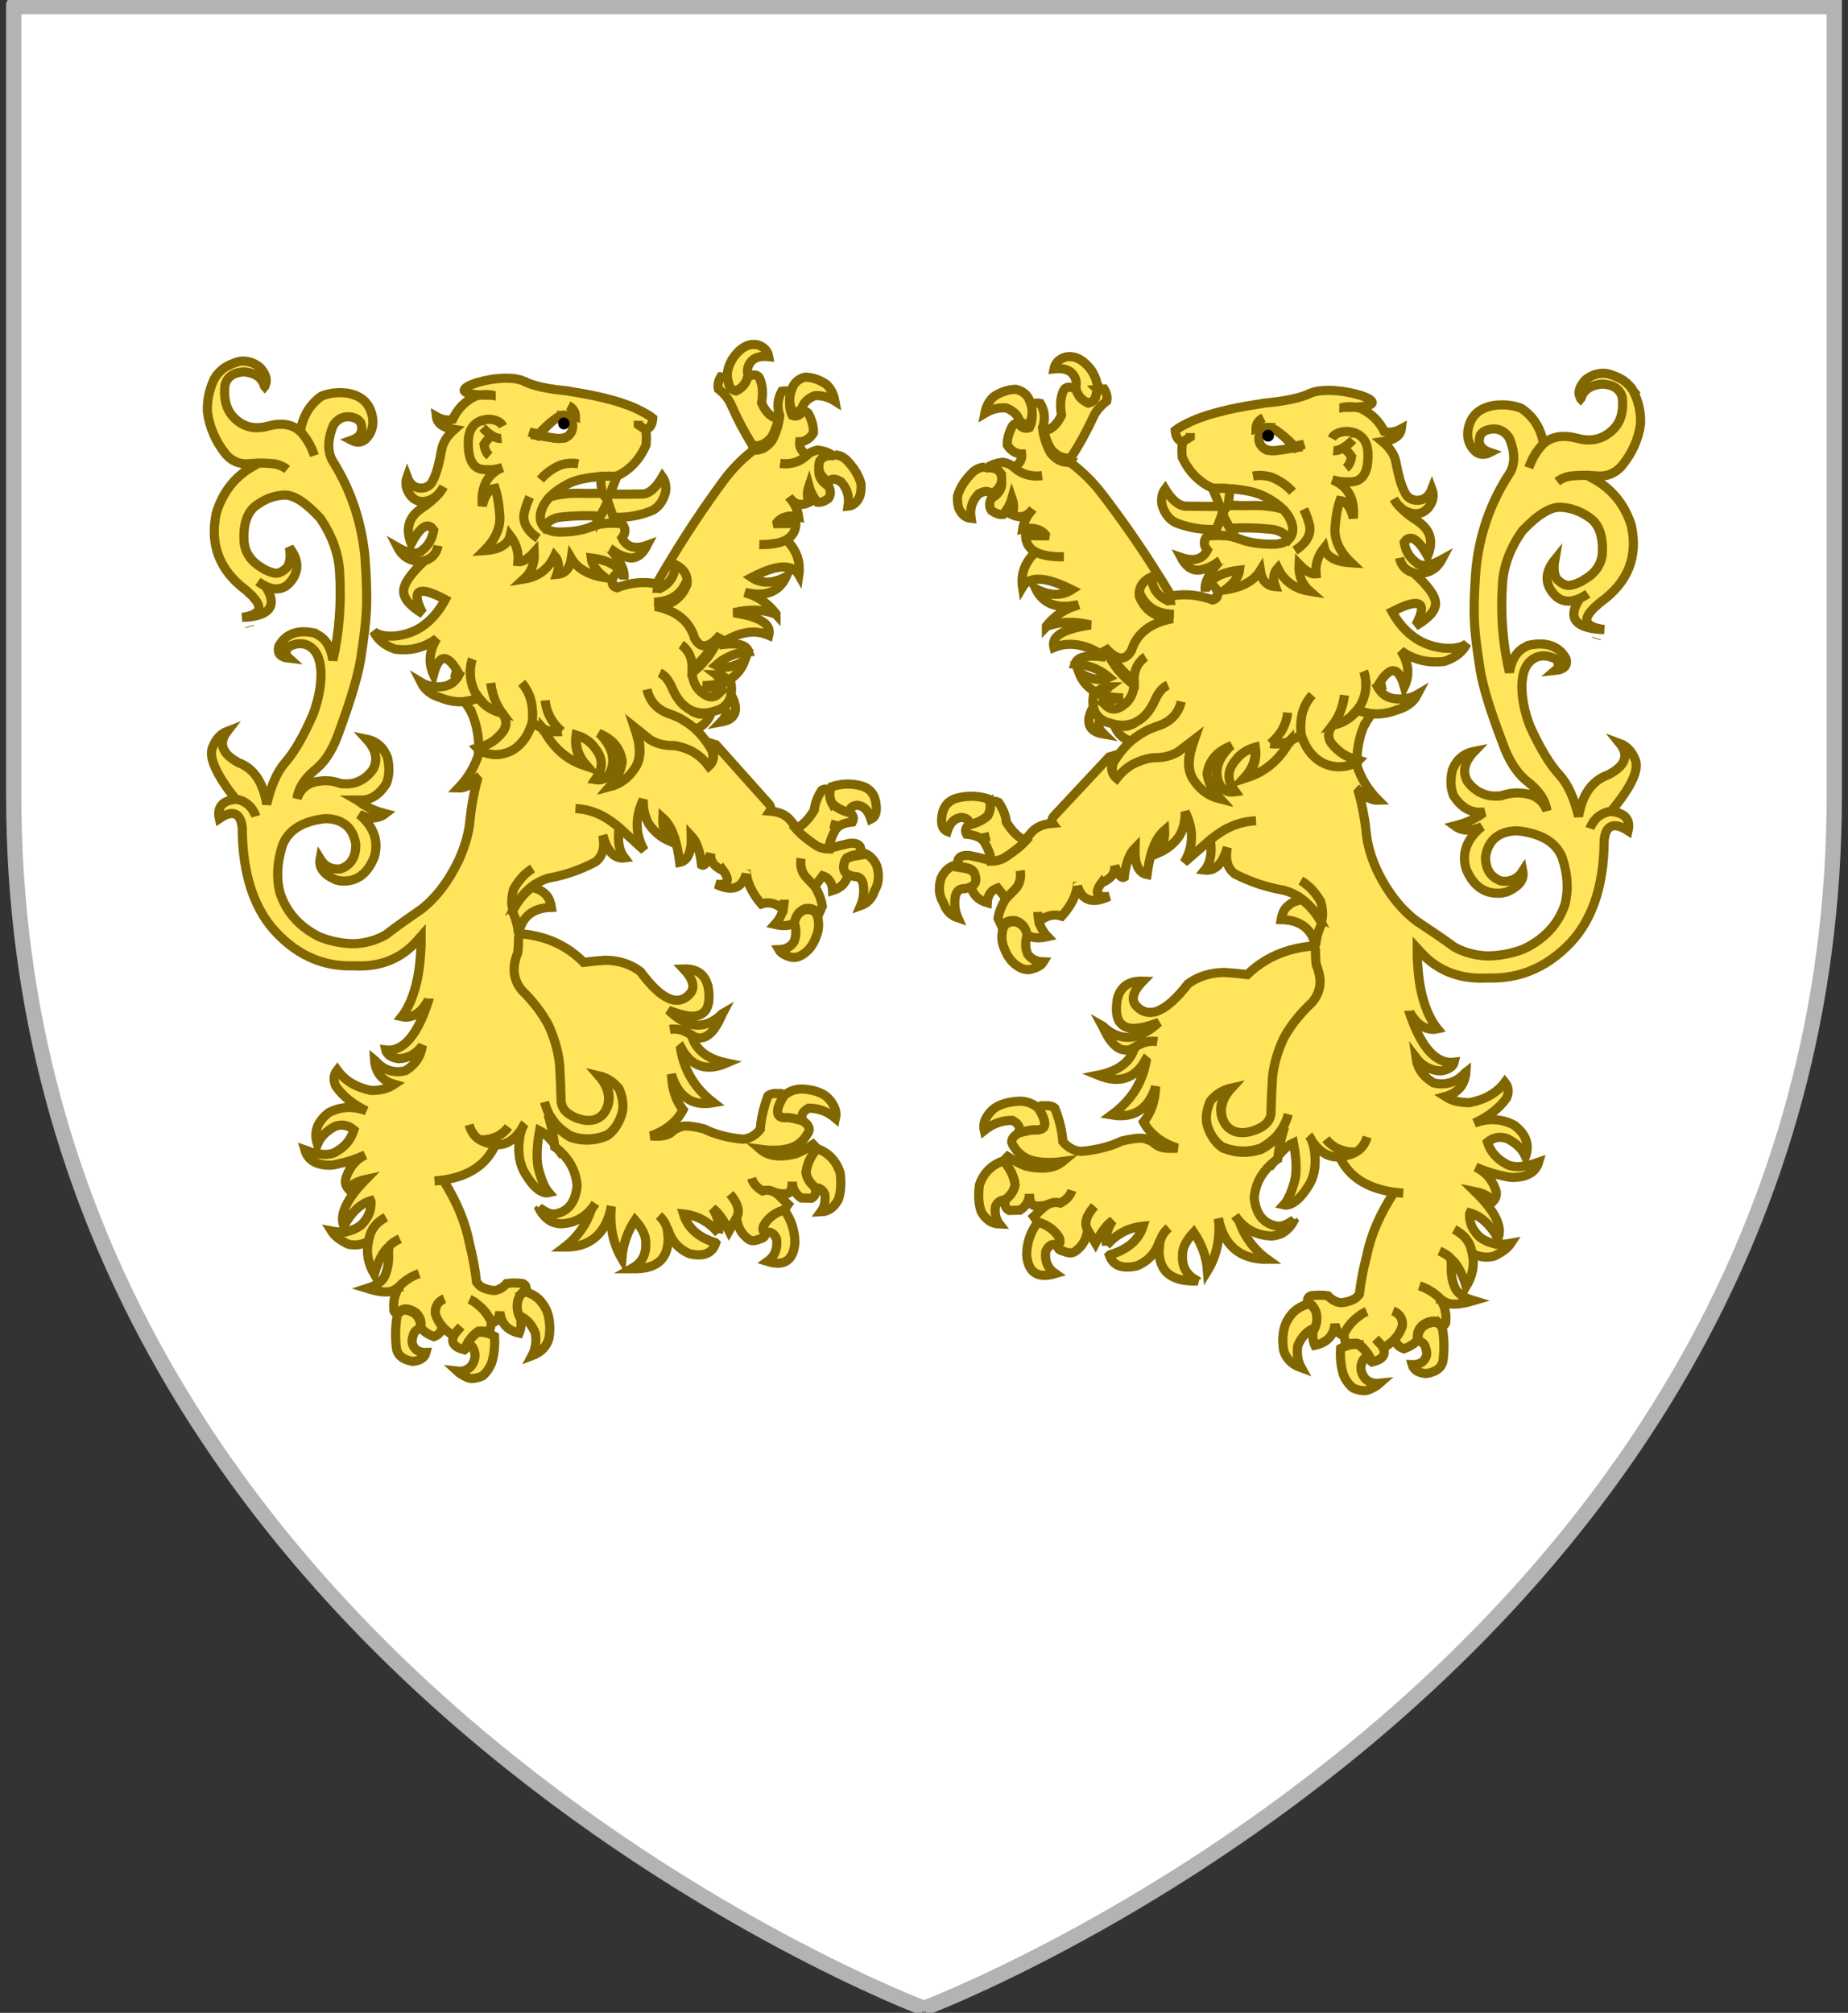 <svg width="606" height="660" xmlns="http://www.w3.org/2000/svg">
 <rect width="100%" height="100%" fill="#333333" stroke="none"/>

 <desc>Flag of Canton of Valais (Wallis)</desc>
 <g>
  <title>background</title>
  <rect x="-1" y="-1" width="608" height="662" id="canvas_background" fill="none"/>
 </g>
 <g>
  <title>Layer 1</title>
  <path stroke="#313131" id="path2855" d="m303,658.5c0,0 298.5,-112.32 298.5,-397.772c0,-285.452 0,-258.552 0,-258.552l-597,0l0,258.552c0,285.452 298.5,397.772 298.5,397.772z" stroke-width="0" fill-rule="evenodd" fill="#ffffff"/>
  <g id="layer4"/>
  <path d="m303,658.5c0,0 -298.5,-112.32 -298.5,-397.772c0,-285.452 0,-258.552 0,-258.552l597,0l0,258.552c0,285.452 -298.5,397.772 -298.5,397.772z" id="svg_23" stroke-miterlimit="4" stroke-width="5" stroke="#b3b3b4" fill-rule="evenodd" fill="none"/>
  <g id="svg_34">
   <g stroke="null" id="svg_3">
    <path stroke="#826600" id="path3707" d="m70.11,124.551c0.068,-0.077 0.068,-0.154 0.068,-0.154c0.203,-0.386 0.405,-0.617 0.607,-0.925c0.068,-0.154 0.135,-0.231 0.135,-0.308c0.27,-0.308 0.473,-0.54 0.744,-0.848c0.878,-1.002 1.959,-1.85 3.244,-2.467c0.068,-0.077 0.203,-0.077 0.27,-0.154c1.082,-0.463 2.162,-0.925 3.447,-1.234c2.365,-0.308 4.595,0.386 6.622,2.005c2.027,2.236 2.568,4.318 1.622,6.091c0,0.077 0,0.154 -0.068,0.231c-0.068,-0.077 -0.068,-0.231 -0.135,-0.308c-0.81,-2.699 -2.973,-4.164 -6.554,-4.549c-1.555,0.077 -2.838,0.386 -3.785,0.925c-0.811,0.463 -1.419,1.079 -1.892,1.773c-0.135,0.231 -0.203,0.463 -0.338,0.694c-0.135,0.231 -0.203,0.617 -0.338,1.002c-0.473,4.549 0.473,8.019 2.838,10.486c3.041,3.161 6.757,4.164 11.217,2.93c4.461,-1.234 7.974,-0.694 10.609,1.696c0.068,0 0.068,0 0.068,0c2.027,2.236 3.582,4.857 4.596,7.942c-1.014,-3.084 -2.568,-5.706 -4.596,-7.942l0,-0.077c0.879,-5.089 3.244,-8.867 6.961,-11.488c2.568,-1.002 5.406,-1.388 8.581,-0.925l0,0c4.461,0.771 7.164,3.238 8.041,7.479c0.608,3.007 -0.135,5.628 -2.298,7.71c-1.283,1.002 -2.771,1.157 -4.527,0.231c3.041,-1.079 4.054,-3.007 2.973,-5.86c-0.811,-1.157 -2.23,-1.85 -4.324,-1.85c-1.96,0.077 -3.514,1.079 -4.663,2.93c-1.351,3.47 -1.757,6.4 -1.149,9.021c0.203,1.002 0.608,1.928 1.149,2.776c5.811,9.329 9.258,19.584 10.406,30.841c0.676,8.867 0.743,15.343 0.405,19.43c-0.068,1.465 -0.27,2.93 -0.405,4.549c-0.338,2.93 -0.811,6.245 -1.352,9.792c-0.879,5.474 -3.176,13.262 -6.961,23.594c-1.824,5.397 -4.189,9.484 -7.23,12.182c-0.946,0.771 -1.689,1.464 -2.5,2.235c-2.433,2.467 -3.852,5.09 -4.19,7.788c1.081,-2.93 3.041,-4.704 5.879,-5.397c0.473,-0.078 0.945,-0.231 1.419,-0.231c2.365,-0.386 4.73,-0.078 7.028,0.771c1.487,0.153 2.906,0.153 4.19,-0.154c2.568,-0.617 4.73,-2.159 6.42,-4.549c1.689,-3.161 0.945,-6.476 -2.162,-9.869c3.379,0.694 5.609,2.699 6.893,6.091c0.676,3.161 0.608,5.936 -0.338,8.403c-2.365,3.855 -5.338,5.706 -8.92,5.475c-0.27,0 -0.473,0 -0.744,0c0.27,0.153 0.473,0.386 0.744,0.539c2.365,1.774 5.203,3.084 8.514,3.933c-2.297,1.773 -5.136,1.85 -8.514,0.231c4.798,4.086 6.42,8.713 4.933,13.956c-2.23,5.551 -5.811,8.25 -10.879,7.864l-0.068,0c-0.068,-0.077 -0.135,-0.077 -0.27,-0.077c-0.473,-0.078 -0.879,-0.154 -1.351,-0.231c-4.054,-1.774 -5.744,-4.087 -5.203,-6.939c1.554,2.544 3.852,3.623 6.689,3.315c3.379,-1.234 5.068,-3.855 5,-8.096c-0.405,-2.544 -1.352,-4.472 -2.771,-5.861c-1.689,-1.619 -4.123,-2.544 -7.23,-2.544c-7.568,0.849 -12.298,3.855 -14.123,9.021c-1.689,5.474 -1.959,10.486 -0.743,15.266c2.095,6.4 6.42,11.258 12.974,14.495c4.054,1.62 7.906,2.236 11.488,2.236c3.581,-0.154 6.96,-1.079 10.136,-2.853c3.919,-3.006 7.906,-5.783 11.69,-8.403c0,-0.078 0.135,-0.078 0.135,-0.078c4.865,-3.855 8.919,-9.174 12.163,-15.96c1.757,-3.855 3.041,-7.864 3.581,-11.797c0,-0.077 0,-0.077 0,-0.154c0.473,-4.857 1.283,-9.715 2.568,-14.572l-0.203,-0.231c-2.027,2.081 -4.054,3.084 -6.014,3.006c3.244,-3.392 5.541,-7.325 6.826,-11.72c0.068,-0.386 0.068,-0.693 0.068,-1.157l0.337,0.077c1.757,1.079 3.852,1.542 6.217,1.388c2.703,-0.308 4.865,-1.311 6.689,-3.084c1.893,-1.773 3.311,-4.241 4.258,-7.479c1.216,0.925 2.433,1.62 3.648,2.159c0,0.154 0.068,0.232 0.135,0.386c2.5,4.704 5.879,8.174 10.271,10.409c1.081,0.54 2.23,1.003 3.379,1.389c-0.811,-0.925 -1.419,-1.928 -1.96,-2.931c-1.149,-2.313 -1.487,-4.78 -1.081,-7.247c1.825,0.54 3.379,1.388 4.73,2.621c0.541,0.463 1.014,1.079 1.487,1.696c2.703,3.315 2.703,6.708 0.135,10.332c1.96,0.308 3.379,-0.231 4.392,-1.696c0.338,-0.54 0.608,-1.079 0.811,-1.696c0.068,-0.231 0.068,-0.308 0.135,-0.463c0.878,-3.162 0.068,-6.322 -2.433,-9.484c-0.473,-0.618 -0.946,-1.157 -1.487,-1.696c4.325,1.85 6.825,4.857 7.366,9.174c-0.338,2.082 -1.081,4.087 -2.23,5.861c0,0.077 -0.135,0.231 -0.203,0.308c-0.405,0.618 -0.946,1.311 -1.487,1.928c-0.068,0.078 -0.068,0.078 -0.068,0.078c3.581,-0.925 6.487,-3.162 8.65,-6.939c1.149,-2.391 1.284,-5.397 0.338,-9.175c0,0 0,0 -0.068,-0.077c-0.203,-1.079 -0.608,-2.159 -1.014,-3.393l5.203,4.164c2.162,1.311 4.798,2.005 7.839,1.928l0.068,0c1.622,0.231 3.176,0.693 4.595,1.311c2.635,1.079 4.865,2.93 6.757,5.474c1.419,-1.234 1.757,-3.084 0.946,-5.32c-0.405,-0.693 -0.811,-1.388 -1.284,-2.081l2.5,0.771l17.231,19.276c0.811,0.848 0.946,1.773 0.473,2.467c2.838,0.232 5.068,1.079 6.622,2.931c0.676,0.848 1.284,1.619 2.095,2.467c1.825,2.082 4.19,3.855 6.825,5.629c1.284,0.693 2.635,1.002 3.987,1.002c0.878,-0.078 1.757,-0.231 2.703,-0.54l0.203,-0.077l3.717,-0.849c2.027,-0.154 3.244,0.308 3.581,1.542c0.068,0.308 0.068,0.617 0,0.925c-0.135,0.617 -0.541,1.002 -1.419,1.234c-2.298,0.386 -3.514,1.079 -3.717,2.16c-0.608,1.928 -0.203,3.238 1.149,3.932c-0.608,3.007 -2.365,4.857 -5.203,5.706c-0.135,-2.545 -1.216,-4.164 -3.244,-4.858l-2.635,3.47l-3.176,-3.392c-1.216,-1.62 -1.622,-3.547 -1.284,-5.783c-0.338,2.235 0.068,4.163 1.284,5.783l3.176,3.392c1.351,2.16 2.162,4.319 2.5,6.477l-1.351,3.084c-0.608,-1.85 -1.96,-2.544 -4.122,-2.313c-2.095,0.771 -3.244,2.313 -3.446,4.472c-1.419,1.234 -3.649,1.465 -6.622,0.771c1.419,-1.542 2.298,-3.238 2.703,-5.166c0.068,-0.077 0.068,-0.077 0.068,-0.077c0.135,-0.848 0.27,-1.85 0.27,-2.853c0,1.002 -0.135,2.005 -0.27,2.853l-0.676,-0.154c-2.027,-1.619 -4.257,-2.082 -6.555,-1.311c-2.838,-3.315 -4.46,-6.631 -4.865,-9.791c-0.068,0 -0.068,0 -0.068,-0.078c-1.419,4.78 -4.663,5.937 -9.933,3.393c3.987,0.463 4.798,-1.157 2.23,-4.704c-0.068,0.078 -0.135,0.078 -0.27,0.078c-2.365,-1.157 -3.649,-2.699 -3.717,-4.626c0,-0.231 0,-0.463 0,-0.694c-0.068,0.154 -0.203,0.386 -0.203,0.54c0,0 0,0 -0.068,0.077c-1.014,2.545 -1.96,3.47 -2.703,3.007c-0.473,-4.472 -1.622,-7.71 -3.379,-9.561c0.135,5.32 -1.081,8.174 -3.784,8.713c-0.405,-3.084 -0.946,-5.706 -1.622,-7.942c-0.068,-0.077 -0.068,-0.231 -0.135,-0.308c-0.946,-2.93 -2.23,-4.935 -3.784,-6.322c-0.135,2.467 0.473,5.012 1.892,7.479c-2.703,-1.234 -4.865,-3.084 -6.555,-5.628c-1.284,-2.391 -1.825,-5.012 -1.757,-7.864c-2.771,5.937 -2.635,11.488 0.338,16.654l-8.244,-7.479c-0.811,-0.693 -1.689,-1.388 -2.568,-2.005c-3.581,-2.621 -7.501,-4.009 -11.758,-4.241c4.257,0.231 8.176,1.619 11.758,4.241c0.878,0.617 1.757,1.311 2.568,2.005c-0.608,4.473 0,7.71 1.757,9.946c-3.041,0.386 -5.338,-1.773 -6.757,-6.322c-0.135,-0.386 -0.203,-0.693 -0.338,-1.079c0.743,4.086 -0.068,6.939 -2.433,8.713c-4.933,2.621 -10.069,4.395 -15.339,5.319c-0.743,0.232 -1.487,0.463 -2.162,0.771c-0.541,0.232 -1.014,0.54 -1.554,0.849c-0.608,0.231 -1.148,0.617 -1.689,1.079c-2.5,1.85 -4.527,4.395 -6.284,7.788c-0.608,-1.85 -0.541,-4.164 0.203,-6.862c1.014,-1.85 2.231,-3.392 3.582,-4.78c0.878,-0.771 1.757,-1.464 2.635,-2.005c-0.878,0.54 -1.757,1.234 -2.635,2.005c-1.351,1.389 -2.568,2.931 -3.582,4.78c-0.743,2.699 -0.81,5.012 -0.203,6.862c0.068,0 0.135,0.077 0.068,0.154c1.081,2.235 1.689,4.548 1.892,7.171c0.068,0.386 0.068,0.848 0.068,1.234c0,1.62 -0.068,3.315 -0.27,5.012c-0.946,2.391 -1.352,4.549 -1.149,6.554c0.203,1.85 0.878,3.624 2.027,5.166c0.135,0.154 0.203,0.308 0.405,0.54c3.852,3.777 6.69,7.556 8.717,11.334c2.027,4.318 3.244,8.713 3.717,13.03c0.27,4.395 0.405,8.174 0.473,11.18c-0.068,1.62 0.405,3.007 1.487,4.164c1.081,1.079 2.635,2.005 4.798,2.621c1.892,0.54 3.649,0.54 5.136,0c1.689,-0.693 2.838,-1.85 3.514,-3.547c0.27,-0.463 0.405,-1.157 0.541,-1.773c0.473,-3.007 -0.541,-6.014 -3.108,-8.945c2.703,0.618 4.933,2.082 6.69,4.319c1.216,2.93 1.554,5.628 0.946,8.018c-0.068,0.308 -0.203,0.54 -0.27,0.849c-1.081,3.006 -2.635,5.166 -4.663,6.554c-3.784,1.619 -7.771,1.85 -11.69,0.54c-0.068,0 -0.203,0 -0.27,-0.078c-2.027,-1.157 -3.717,-2.544 -5.136,-4.086c-0.068,-0.154 -0.203,-0.231 -0.27,-0.386c-0.068,-0.077 -0.135,-0.231 -0.203,-0.308c-0.676,-0.848 -1.284,-1.773 -1.757,-2.699c-0.541,-1.157 -1.014,-2.39 -1.351,-3.701c0.338,1.311 0.811,2.544 1.351,3.701c1.149,3.778 1.825,7.248 2.162,10.409c0,0 0,0 0,0.078c-1.689,-2.313 -3.446,-3.933 -5.136,-4.78c-0.946,5.243 -1.082,9.407 -0.406,12.336c0.946,3.701 2.095,6.477 3.447,8.019c-0.608,0.153 -1.216,0 -1.825,-0.154l0,0c-1.757,-0.617 -3.649,-2.391 -5.541,-5.475c-1.757,-2.544 -2.568,-5.705 -2.5,-9.329c0.068,-2.005 0.338,-3.778 0.744,-5.166c0.135,-0.386 0.27,-0.771 0.405,-1.157c0.27,-0.54 0.541,-1.079 0.878,-1.464c-0.338,0.386 -0.607,0.924 -0.878,1.464c-0.203,0.386 -0.405,0.694 -0.676,1.079c-2.162,3.006 -4.73,4.548 -7.636,4.472c-0.135,0 -0.27,0 -0.473,-0.077c-0.27,-0.078 -0.473,-0.078 -0.743,-0.078c-0.068,0 -0.068,0 -0.135,0c-1.689,-0.308 -3.108,-0.771 -4.257,-1.464c1.689,0.077 3.244,-0.154 4.595,-0.694c1.892,-0.617 3.514,-1.85 4.798,-3.547c-1.283,1.695 -2.906,2.93 -4.798,3.547c-1.352,0.54 -2.906,0.771 -4.595,0.694c-1.825,-1.079 -2.906,-2.776 -3.514,-4.935c0.608,2.159 1.689,3.855 3.514,4.935c1.149,0.693 2.568,1.157 4.257,1.464c0.068,0 0.068,0 0.135,0c0.27,0 0.473,0 0.743,0.078c-2.906,6.554 -8.65,10.409 -17.163,11.642c-0.879,0.077 -1.893,0.231 -2.838,0.308c0.945,-0.078 1.959,-0.232 2.838,-0.308c4.46,7.016 7.298,13.878 8.65,20.895c1.014,4.009 1.824,8.25 2.297,12.568c0.338,0.463 0.744,0.848 1.217,1.31c0.338,0.232 0.608,0.386 0.945,0.54c0.946,0.463 2.162,0.771 3.581,0.925c1.487,-0.154 2.906,-0.925 4.123,-2.313c1.554,-0.231 3.31,-0.231 5.271,0c1.014,0.463 1.351,1.234 1.014,2.313c-1.149,0.386 -1.96,1.388 -2.433,2.93c-0.338,1.62 -0.203,3.084 0.27,4.549c0.068,0.154 0.068,0.231 0.135,0.386l0,0c0.676,2.235 0.608,4.318 -0.135,6.09c-3.852,-0.848 -5.947,-3.161 -6.351,-7.016c-0.338,2.236 -1.217,3.393 -2.5,3.624c-0.068,0 -0.068,0 -0.203,0c-1.082,-2.621 -2.838,-4.78 -5.136,-6.4c-0.27,-0.308 -0.608,-0.54 -0.945,-0.694c-0.406,-0.231 -0.811,-0.463 -1.149,-0.617c0.338,0.154 0.743,0.386 1.149,0.617c0.338,0.154 0.676,0.386 0.945,0.694c2.298,1.619 4.054,3.777 5.136,6.4l-0.744,3.161c-1.149,-0.386 -2.365,-0.54 -3.514,-0.463c-1.419,0.925 -2.433,2.082 -3.244,3.392c-0.068,0 -0.068,0.078 -0.135,0.078c-0.405,0.771 -0.81,1.542 -1.014,2.467l-0.27,0.231c-3.244,-0.771 -4.461,-2.313 -3.514,-4.549c0.068,0 0.068,-0.154 0.135,-0.231c0.135,-0.231 0.27,-0.463 0.405,-0.694l1.892,-2.159l-1.892,2.159c-0.135,0.232 -0.27,0.463 -0.405,0.694c-0.068,0.077 -0.068,0.231 -0.135,0.231l-0.27,-0.231c-1.283,-0.848 -2.433,-1.696 -3.31,-2.699c-1.149,-1.311 -1.96,-2.776 -2.433,-4.395c-0.135,-2.39 0.879,-4.009 2.973,-4.857c-2.095,0.848 -3.108,2.467 -2.973,4.857c0.473,1.62 1.284,3.084 2.433,4.395l-0.203,0.308c0,0.153 -0.135,0.386 -0.203,0.617c-0.472,1.079 -1.283,1.773 -2.5,2.235c-2.162,-0.848 -3.582,-1.85 -4.325,-3.084c0.338,-1.695 -0.135,-3.238 -1.352,-4.548c-1.149,-0.925 -2.433,-1.465 -3.717,-1.465c-0.811,0 -1.622,0.54 -2.365,1.542c0,0 0,0 -0.068,0c-1.014,-0.231 -1.487,-0.771 -1.284,-1.542c-0.203,-1.464 0,-2.853 0.338,-4.241c0.068,-0.154 0.068,-0.308 0.135,-0.386c0.27,-0.693 0.541,-1.388 0.878,-2.082c0.135,-0.153 0.27,-0.386 0.405,-0.539c0,-0.078 0.068,-0.232 0.135,-0.308c0.068,-0.077 0.068,-0.077 0.068,-0.077c1.892,-1.85 4.054,-3.162 6.284,-3.933c-2.23,0.771 -4.392,2.082 -6.284,3.933c0,0 0,0 -0.068,0.077l0,0c-0.068,0.077 -0.135,0.154 -0.135,0.308c-0.135,0 -0.203,0.153 -0.338,0.231c-0.472,0.231 -0.81,0.54 -1.283,0.771c-0.203,0.154 -0.406,0.231 -0.608,0.308c-1.554,0.694 -4.324,0.463 -8.312,-0.771c3.446,-1.079 5.406,-2.621 6.014,-4.626c0.81,-2.081 1.148,-4.318 1.014,-6.707c0,-0.232 0,-0.54 0,-1.003c0.068,-0.386 0.135,-0.924 0.203,-1.464c0.541,-0.771 1.689,-1.62 3.514,-2.467c-1.825,0.848 -2.973,1.696 -3.514,2.467c-0.406,0.386 -0.811,0.771 -1.216,1.234c-1.42,1.85 -2.703,4.472 -3.649,7.942c-2.027,-3.47 -2.703,-7.093 -1.96,-10.794c0,-0.077 0,-0.077 0.068,-0.153c0.068,-0.386 0.135,-0.771 0.27,-1.157c0.27,-1.389 0.879,-2.545 1.758,-3.702c0.878,-1.157 2.162,-2.081 3.648,-2.93c-1.486,0.849 -2.771,1.773 -3.648,2.93c-0.878,1.157 -1.487,2.313 -1.758,3.702c-0.135,0.386 -0.203,0.771 -0.27,1.157c-0.068,0.077 -0.068,0.077 -0.068,0.153c-2.297,1.157 -4.527,1.465 -6.757,0.849c-2.5,-1.234 -4.324,-2.621 -5.338,-4.241c1.554,0.308 2.973,0.308 4.19,0.308c0.068,-0.153 0.068,-0.153 0.068,0c2.095,-0.308 3.852,-1.079 5.406,-2.235c0.068,-0.078 0.203,-0.231 0.27,-0.308c0.068,-0.077 0.068,-0.077 0.135,-0.077l0,0c0.541,-0.54 0.946,-1.079 1.284,-1.62c1.149,-1.619 1.689,-3.47 1.622,-5.705l-0.135,-0.308c-3.379,1.002 -6.284,3.778 -8.785,8.327c-1.487,-3.777 0.878,-8.867 7.23,-15.343c-2.568,0.54 -4.527,1.542 -5.744,3.161c-1.082,-1.234 -1.217,-2.621 -0.608,-4.163c1.216,-3.316 3.311,-5.629 6.149,-7.017c-2.973,1.388 -5.878,2.313 -8.785,2.93c-0.81,0.232 -1.621,0.386 -2.5,0.463c-4.663,0.077 -7.568,-1.62 -8.515,-5.012c1.284,0.463 2.5,0.848 3.514,1.157c0.068,0 0.135,0 0.203,0c0.068,0 0.068,0 0.135,0c2.635,0.54 4.663,0.386 6.217,-0.463c0.135,-0.077 0.203,-0.231 0.338,-0.231c2.838,-1.619 4.73,-3.932 5.676,-7.016c-1.892,-1.62 -3.986,-2.005 -6.216,-1.157c-2.771,1.464 -4.73,3.392 -5.744,5.86c-1.284,-3.777 -0.203,-7.093 3.175,-9.945c0.203,-0.232 0.406,-0.308 0.608,-0.463c3.852,-2.005 7.974,-2.235 12.298,-0.54c-4.527,-2.159 -7.906,-4.934 -10.136,-8.249c-0.811,-2.005 -0.608,-3.702 0.541,-5.166c2.5,3.547 6.217,5.705 11.082,6.708c3.108,0 5.609,-0.618 7.636,-2.005c-4.054,-1.157 -6.217,-3.932 -6.488,-8.096c0.203,0.154 0.27,0.308 0.406,0.54c0.135,0.154 0.27,0.231 0.473,0.463c1.892,1.928 4.122,2.931 6.757,2.931c0.068,0 0.068,0 0.135,0c0.203,0 0.338,0 0.473,0c0.608,-0.078 1.284,-0.154 1.892,-0.308c3.244,-2.005 5.068,-4.703 5.541,-8.25c-1.959,2.699 -4.595,4.164 -7.703,4.319c-1.893,-0.232 -3.244,-0.925 -3.987,-2.082c-0.135,-0.231 -0.27,-0.463 -0.338,-0.771c1.216,0.154 2.365,0 3.446,-0.386c4.325,-1.542 7.839,-7.017 10.744,-16.269c0,0 0,-0.153 0,-0.231c0,0 0,0 0,0.078c0,0.077 0,0.077 -0.068,0.153c-2.365,4.473 -5.406,6.477 -8.853,5.706c1.622,-2.082 2.973,-4.78 3.987,-8.019c1.081,-3.238 1.757,-7.016 2.095,-11.333c0.135,-1.311 0.203,-2.699 0.27,-4.164l0,-2.853c-0.406,0.463 -0.811,0.925 -1.284,1.465c-0.541,0.54 -1.081,1.157 -1.621,1.696c-5.068,4.78 -11.353,6.939 -18.921,6.554c0,0 -0.135,0 -0.203,0c-0.135,0 -0.203,0 -0.338,0c-0.068,0 -0.134,0 -0.134,0c-0.135,0 -0.27,0 -0.338,0c-8.99,0.152 -16.964,-3.164 -23.856,-10.103c-7.905,-7.787 -11.893,-19.583 -11.96,-35.159c-0.27,-2.699 -1.149,-4.241 -2.703,-4.626c-1.217,-0.231 -2.771,0.231 -4.798,1.619c-0.811,-3.701 0.946,-5.86 5.203,-6.322l0.068,0c0.068,-0.077 0.203,-0.077 0.27,-0.077c2.703,0.54 4.663,2.005 5.879,4.395c0.203,0.386 0.405,0.771 0.541,1.234c-0.135,-0.463 -0.338,-0.848 -0.541,-1.234c-1.216,-2.391 -3.176,-3.855 -5.879,-4.395c-0.068,-0.077 -0.203,-0.077 -0.27,-0.077c-6.42,-8.096 -8.919,-13.801 -7.433,-17.04c1.014,-2.544 2.568,-4.318 4.798,-5.166c-3.041,3.933 -1.824,7.403 3.648,10.332c5,1.85 8.109,6.477 9.258,13.647c1.351,-5.937 3.311,-10.487 5.879,-13.493c3.176,-3.547 6.284,-9.021 9.393,-16.192c1.757,-4.857 2.568,-9.252 2.5,-13.339c0,-1.002 -0.135,-1.928 -0.27,-2.853l0,-0.077c-0.473,-2.621 -1.487,-4.395 -3.041,-5.551c-2.095,-1.542 -4.595,-1.542 -7.366,-0.077c-1.081,1.388 -1.014,2.621 0.203,3.701c-2.837,-0.308 -3.986,-1.619 -3.31,-4.009c0.338,-0.617 0.743,-1.157 1.149,-1.696c2.365,-2.699 5.878,-3.624 10.542,-2.544c0.068,0.077 0.135,0.077 0.27,0.077c0.134,0.077 0.338,0.231 0.472,0.308c2.906,1.388 4.596,4.241 5.271,8.481l0,0c2.095,-9.098 2.837,-18.89 2.162,-29.453c-0.405,-5.628 -2.433,-11.334 -6.216,-16.963c-4.798,-5.243 -8.717,-7.864 -12.029,-7.71c-3.244,0.154 -6.284,1.311 -9.257,3.547c-2.906,2.236 -4.123,6.245 -3.785,11.874c0.406,3.624 2.365,6.399 5.812,8.404c0.203,0.077 0.27,0.231 0.405,0.308c0.608,0.308 1.351,0.694 2.162,1.002c0.338,0.077 0.676,0.231 1.014,0.308c1.554,0.54 3.176,-0.154 4.73,-1.773c1.014,-1.465 1.216,-3.624 0.743,-6.477c3.041,3.932 3.244,7.633 0.541,11.026c-2.162,2.776 -5,3.238 -8.447,1.619c-0.743,-0.386 -1.554,-0.848 -2.433,-1.465c0.878,0.617 1.689,1.079 2.433,1.465c3.785,5.783 2.095,9.252 -5.136,10.1c-0.743,0.077 -1.554,0.154 -2.433,0.154c5.473,-0.771 6.825,-2.853 4.054,-6.091c-0.406,-0.54 -0.879,-1.079 -1.555,-1.619c-0.472,-0.463 -0.878,-0.925 -1.419,-1.311c-8.582,-6.477 -11.758,-14.881 -9.596,-25.135c1.96,-6.399 5.609,-11.411 11.082,-14.804c0.878,-0.54 1.825,-1.002 2.838,-1.619c1.959,0 3.784,0.077 5.54,0.308c1.622,0.386 2.838,1.002 3.785,1.773c-0.946,-0.771 -2.162,-1.388 -3.785,-1.773c-1.757,-0.231 -3.581,-0.308 -5.54,-0.308c-1.149,0.077 -2.365,0.154 -3.582,0.231c-2.837,0.154 -5.271,-0.925 -7.23,-3.161c-3.311,-4.164 -5.338,-8.79 -6.014,-13.956c-0.135,-3.469 0.541,-6.938 2.095,-10.408l-0,0z" stroke-miterlimit="4" stroke-width="3" fill="#ffe45c"/>
    <path stroke="#826600" id="path3709" d="m171.345,124.806c3.244,1.696 8.244,2.776 15.001,3.393c0.203,0.077 0.405,0.077 0.541,0.154l0.068,0c10.542,1.619 18.448,3.778 23.651,6.631c1.351,0.694 2.5,1.388 3.446,2.159c-0.135,2.082 -0.878,3.315 -2.298,3.701c0,0.077 0,0.077 0,0.077l0,0l-2.433,-1.619l0,-1.311l0,1.311l2.433,1.619l0,0c0.27,1.928 0.27,3.624 0.068,5.089c-2.095,4.703 -5.271,8.096 -9.528,10.1c0,0 0,0 -0.068,0c0,0 0,0 -0.068,0.077c-1.892,-0.077 -3.717,-0.077 -5.338,0.077c-2.23,0.154 -4.257,0.463 -6.014,0.848c0,0 0,0 -0.068,0c-1.757,0.386 -3.244,0.925 -4.595,1.619c-2.365,1.234 -4.325,2.621 -5.811,4.164c-0.743,0.771 -1.351,1.619 -1.892,2.467c-1.622,3.007 -1.689,5.474 -0.068,7.402c0.135,0.077 0.203,0.154 0.27,0.231c0.946,0.848 2.5,1.465 4.865,1.465c4.257,0 7.771,-0.617 10.406,-1.773c0.338,-0.154 0.743,-0.231 1.149,-0.386c1.825,-0.617 4.054,-0.848 6.555,-0.771c0.743,0.077 1.622,0.154 2.433,0.231c1.216,1.542 1.149,3.084 -0.068,4.626c1.419,3.007 4.19,3.855 8.244,2.39c-1.487,2.93 -3.311,4.318 -5.609,4.164c-2.027,-0.308 -4.19,-1.157 -6.217,-2.853c-0.135,-0.077 -0.27,-0.154 -0.405,-0.231c0.135,0.077 0.27,0.154 0.27,0.386c2.095,2.39 3.446,4.626 4.054,6.554c0,0 0,0 0,0.077c0.068,0 0.068,0 0.068,0.077c0.27,1.002 0.405,1.928 0.203,2.776c-0.203,-0.925 -0.608,-1.773 -1.216,-2.544c-1.757,-2.236 -4.933,-3.701 -9.528,-4.241c0.203,2.082 1.757,4.241 4.527,6.477c-5.406,-0.848 -9.055,-3.007 -11.015,-6.322c-0.473,3.315 -2.027,5.012 -4.73,5.243c0.878,-2.467 0.608,-4.549 -0.743,-6.091c-1.96,4.241 -5.271,6.862 -10.068,7.633c2.433,-2.236 3.581,-5.166 3.379,-8.867c-2.095,2.313 -3.852,3.315 -5.338,3.161c0.27,-3.161 -0.608,-6.014 -2.568,-8.558c-0.676,2.93 -3.514,4.626 -8.515,4.935c3.717,-3.701 5.338,-7.479 5.136,-11.334c-0.27,-3.932 -0.811,-6.939 -1.554,-9.098c-2.027,0.308 -3.379,2.159 -4.19,5.783c-0.541,-6.322 1.621,-10.486 6.555,-12.568c-1.42,0.386 -2.838,0.694 -4.19,0.694c-0.878,0 -1.689,0 -2.568,-0.154c-2.838,-0.463 -4.392,-3.238 -4.392,-8.327c0,-1.002 0,-1.928 0.203,-2.699c0,-0.077 0,-0.077 0,-0.077c0.473,-2.313 1.689,-3.855 3.581,-4.703c0.068,-0.077 0.203,-0.077 0.27,-0.077c0,-0.077 0.135,-0.077 0.135,-0.077c0.406,-0.154 0.744,-0.231 1.217,-0.308c0.338,-0.077 0.743,-0.077 1.148,-0.154c2.365,0.077 3.987,0.771 4.798,2.313c-0.811,-1.542 -2.433,-2.236 -4.798,-2.313c-0.405,0.077 -0.81,0.077 -1.148,0.154c-0.473,0.077 -0.811,0.154 -1.217,0.308c0,0 -0.135,0 -0.135,0.077c-0.068,0 -0.203,0 -0.27,0.077c-1.892,0.848 -3.108,2.39 -3.581,4.703c0,0 0,0 0,0.077c-0.203,0.771 -0.203,1.696 -0.203,2.699c0,5.089 1.554,7.864 4.392,8.327c0.878,0.154 1.689,0.154 2.568,0.154c1.351,0 2.771,-0.308 4.19,-0.694c-4.934,2.082 -7.095,6.245 -6.555,12.568c0.811,-3.624 2.162,-5.474 4.19,-5.783c0.743,2.159 1.283,5.166 1.554,9.098c0.203,3.855 -1.42,7.633 -5.136,11.334c5.001,-0.308 7.839,-2.005 8.515,-4.935c1.959,2.544 2.838,5.397 2.568,8.558c1.487,0.154 3.244,-0.848 5.338,-3.161c0.203,3.701 -0.946,6.631 -3.379,8.867c4.798,-0.771 8.109,-3.393 10.068,-7.633c1.351,1.542 1.622,3.624 0.743,6.091c2.703,-0.231 4.257,-1.928 4.73,-5.243c1.96,3.315 5.609,5.474 11.015,6.322c-2.771,-2.236 -4.325,-4.395 -4.527,-6.477c4.595,0.54 7.771,2.005 9.528,4.241c-1.622,1.002 -2.5,2.082 -2.635,3.161c-0.135,1.311 0.405,2.082 1.554,2.39c0.946,-0.386 1.892,-0.694 2.838,-0.925c3.446,-0.925 6.825,-1.002 10.204,-0.386c0.135,0 0.203,0 0.27,0.077c0.27,0 0.541,0 0.743,0.077c3.311,-1.542 4.933,-4.164 5.136,-7.864c2.838,1.465 4.19,3.624 3.784,6.554c-1.825,4.626 -5.271,6.939 -10.474,7.171c-0.068,0 -0.203,0 -0.338,0c0.135,0 0.27,0 0.338,0c6.96,1.311 11.285,4.78 12.974,10.409c1.96,3.701 4.798,3.315 8.447,-1.157c-0.203,0.617 -0.541,1.311 -0.811,1.85c-0.946,2.005 -2.027,3.778 -3.176,5.397c0,0 0,0 -0.068,0c-1.554,2.082 -3.244,3.778 -5.203,5.243c0.068,-2.853 -0.743,-5.089 -2.433,-6.785c-0.338,-0.386 -0.676,-0.694 -1.149,-1.002c0.473,0.308 0.811,0.617 1.149,1.002c1.689,1.696 2.5,3.932 2.433,6.785c0.203,3.007 1.351,5.243 3.514,6.785c2.162,1.619 3.987,1.465 5.541,-0.231c0.203,-0.231 0.338,-0.463 0.541,-0.617c0.473,-0.771 0.608,-1.619 0.203,-2.621l1.892,-0.771c0.473,0.617 0.811,1.388 1.081,2.313c0.203,1.465 0.203,2.776 0,3.855c-0.338,1.696 -1.149,2.93 -2.365,3.932c-0.473,0.308 -1.014,0.617 -1.689,0.925c-0.811,0.231 -1.622,0.54 -2.365,0.694c-0.135,0.077 -0.338,0.077 -0.473,0.153c-0.338,0.078 -0.743,0.078 -1.149,0.154c-0.878,0.078 -1.757,0.078 -2.635,-0.077c-0.608,-0.154 -1.284,-0.308 -1.96,-0.54c-0.135,-0.077 -0.27,-0.154 -0.405,-0.154c-0.338,-0.231 -0.608,-0.463 -1.014,-0.617c-0.811,-0.54 -1.689,-1.234 -2.433,-2.082c-1.081,-1.234 -1.96,-2.699 -2.771,-4.549c-1.081,-2.621 -2.433,-4.318 -4.122,-5.089c1.689,0.771 3.041,2.467 4.122,5.089c0.811,1.85 1.689,3.315 2.771,4.549c0.743,0.849 1.622,1.542 2.433,2.082c0.405,0.154 0.676,0.386 1.014,0.617c0.135,0 0.27,0.078 0.405,0.154l0.135,0.231c0.608,0.308 1.216,0.54 1.757,0.694c0.135,0.077 0.27,0.077 0.27,0.077c0.878,0.078 1.689,0 2.433,-0.386c0.405,-0.077 0.811,-0.077 1.149,-0.154c0.135,-0.077 0.338,-0.077 0.473,-0.153c-0.068,0.077 -0.068,0.231 -0.135,0.308c0,0.154 -0.135,0.386 -0.203,0.54c0,0.077 -0.068,0.231 -0.135,0.308c0,0.077 0,0.153 -0.068,0.231c-1.149,2.235 -2.771,3.624 -4.798,4.163c-1.284,-1.079 -2.568,-2.081 -4.054,-2.93c-1.216,-0.771 -2.568,-1.311 -3.987,-1.85c-4.19,-1.311 -6.825,-4.009 -7.771,-8.174c0.946,4.164 3.581,6.862 7.771,8.174c1.419,0.539 2.771,1.079 3.987,1.85c1.487,0.849 2.771,1.85 4.054,2.93c1.487,1.389 2.838,3.007 4.122,4.858c0.473,0.693 0.878,1.388 1.284,2.081c0.811,2.236 0.473,4.087 -0.946,5.32c-1.892,-2.544 -4.122,-4.395 -6.757,-5.474c-1.419,-0.618 -2.973,-1.079 -4.595,-1.311l-0.068,0c-3.041,0.077 -5.676,-0.617 -7.839,-1.928l-5.203,-4.164c0.405,1.234 0.811,2.313 1.014,3.393c0.068,0.077 0.068,0.077 0.068,0.077c0.946,3.778 0.811,6.785 -0.338,9.175c-2.162,3.777 -5.068,6.014 -8.65,6.939c0,0 0,0 0.068,-0.078c0.541,-0.617 1.081,-1.31 1.487,-1.928c0.068,-0.077 0.203,-0.231 0.203,-0.308c1.149,-1.773 1.892,-3.778 2.23,-5.861c-0.541,-4.318 -3.041,-7.325 -7.366,-9.174c-0.203,-0.078 -0.405,-0.154 -0.541,-0.231c0.135,0.077 0.338,0.153 0.541,0.231c0.541,0.54 1.014,1.079 1.487,1.696c2.5,3.161 3.311,6.322 2.433,9.484c-0.068,0.154 -0.068,0.231 -0.135,0.463c-0.203,0.617 -0.473,1.157 -0.811,1.696c-1.014,1.465 -2.433,2.005 -4.392,1.696c2.568,-3.624 2.568,-7.017 -0.135,-10.332c-0.473,-0.617 -0.946,-1.234 -1.487,-1.696c-1.351,-1.234 -2.906,-2.081 -4.73,-2.621c-0.405,2.467 -0.068,4.934 1.081,7.247c0.541,1.003 1.149,2.005 1.96,2.931c-1.149,-0.386 -2.298,-0.849 -3.379,-1.389c-4.392,-2.235 -7.771,-5.705 -10.271,-10.409c-0.068,-0.153 -0.135,-0.231 -0.135,-0.386c0.068,0.078 0.203,0.078 0.203,0.154c0.068,0 0.068,0 0.068,0c1.96,0.694 3.852,1.002 5.744,0.694l0.068,0c0,0 0,0 -0.068,0l0,0c-1.216,-1.079 -2.23,-2.236 -3.041,-3.47c-0.135,-0.154 -0.203,-0.308 -0.338,-0.463c-0.405,-0.693 -0.743,-1.388 -1.014,-2.081c-0.541,-1.311 -0.878,-2.699 -1.014,-4.164c0.135,1.465 0.473,2.853 1.014,4.164c0.27,0.693 0.608,1.388 1.014,2.081c0.135,0.154 0.203,0.308 0.338,0.463c0.811,1.234 1.825,2.39 3.041,3.47l0,0c0.068,0 0.068,0 0.068,0l-0.068,0c-1.892,0.308 -3.784,0 -5.744,-0.694c0,0 0,0 -0.068,0c0,-0.077 -0.135,-0.077 -0.203,-0.154c-1.216,-0.539 -2.433,-1.234 -3.648,-2.159c0.134,-1.388 0.203,-2.699 0.068,-4.086c-0.203,-3.393 -1.351,-6.322 -3.514,-8.867c2.162,2.544 3.311,5.474 3.514,8.867c0.135,1.388 0.068,2.699 -0.068,4.086c-0.946,3.238 -2.365,5.706 -4.258,7.479c-1.824,1.773 -3.986,2.776 -6.689,3.084c-2.365,0.154 -4.461,-0.308 -6.217,-1.388c-0.068,-0.078 -0.203,-0.154 -0.338,-0.231l-0.068,0c0,-0.078 -0.135,-0.154 -0.203,-0.232c-0.135,-0.077 -0.405,-0.231 -0.472,-0.308c0.203,-0.078 0.472,-0.154 0.743,-0.231c3.108,-0.618 5.676,-2.313 7.974,-5.244c1.284,-1.928 1.149,-3.855 -0.27,-5.86l0,0l0,0c-0.811,-1.079 -1.42,-2.236 -2.027,-3.47c-0.879,-2.005 -1.487,-4.164 -1.758,-6.477c0.27,2.313 0.878,4.472 1.758,6.477c0.607,1.234 1.216,2.39 2.027,3.47c-3.311,-0.848 -5.744,-2.39 -7.433,-4.549c-0.135,-0.153 -0.27,-0.386 -0.406,-0.539c0,0 0,0 -0.068,-0.078c-0.068,-0.154 -0.203,-0.308 -0.27,-0.463c0,0 0,0 -0.068,0l0.068,0c-0.068,-0.078 -0.068,-0.078 -0.135,-0.154c-1.148,-1.85 -1.824,-3.778 -2.095,-5.937c-0.068,-0.308 -0.068,-0.54 -0.068,-0.848c0,-0.154 0,-0.231 0,-0.386l0,0c0,-0.077 0,-0.231 0,-0.308c0,-0.617 0,-1.234 0.068,-1.85c0.068,0 0.068,0 0,0c0.135,-0.925 0.27,-1.85 0.608,-2.699c-0.338,0.848 -0.473,1.773 -0.608,2.699c0.068,0 0.068,0 0,0c-0.068,0.617 -0.068,1.234 -0.068,1.85c0,0.077 0,0.231 0,0.308l0,0c0,0.154 0,0.231 0,0.386c0,0.308 0,0.54 0.068,0.848c0.27,2.159 0.946,4.086 2.095,5.937c0.068,0.077 0.068,0.077 0.068,0.154c0.068,0 0.068,0 0.068,0c0.068,0.154 0.203,0.308 0.27,0.463c0.068,0.078 0.068,0.078 0.068,0.078c-0.068,0.077 -0.135,0.077 -0.203,0.077c-0.203,0.077 -0.405,0.231 -0.608,0.231c-1.148,0.463 -2.433,0.771 -3.717,0.925c-2.568,0.231 -5.203,-0.154 -8.041,-1.311c-2.906,-0.848 -5.068,-2.544 -6.284,-5.012c2.027,1.234 4.46,1.696 7.163,1.388c2.365,-0.308 4.122,-1.542 5.338,-3.855l-0.135,-0.077l-0.068,0l0.066,0c0,0 0,0 0.135,0.077l-2.568,-0.617l2.231,0.54l0.135,-0.54c-3.648,-6.477 -6.351,-6.245 -8.177,0.54c-1.757,-3.855 -1.419,-7.787 1.081,-11.797c-4.054,3.007 -8.581,4.164 -13.718,3.47c-3.514,-1.234 -5.811,-3.238 -6.96,-5.783c1.487,1.234 3.852,1.696 7.163,1.465c4.054,-0.463 7.637,-1.928 10.542,-4.549c0.135,0 0.203,-0.077 0.203,-0.154c2.162,-1.928 3.987,-4.318 5.541,-7.248c-8.92,-4.78 -11.352,-3.238 -7.366,4.549c0,0.077 0,0.077 0.068,0.154c-4.19,-2.544 -6.352,-5.012 -6.352,-7.402c0,-2.39 2.298,-5.783 6.893,-10.023c2.5,-0.771 3.919,-2.39 4.392,-4.935c-0.473,2.544 -1.892,4.164 -4.392,4.935c-0.406,0.077 -0.744,0.231 -1.149,0.231c-3.581,0 -6.149,-1.542 -7.703,-4.626c1.351,0.771 2.568,1.388 3.649,1.619c0.068,0 0.068,0 0.068,0.077c0,0 0.068,0 0.135,0c0.135,0.077 0.27,0.077 0.27,0.154c1.149,0.154 2.162,0.077 2.973,-0.231c0,-0.077 0.068,-0.077 0.135,-0.077c2.433,-1.542 4.054,-3.855 4.595,-7.171c-1.824,-2.776 -4.324,-1.311 -7.365,4.472c-1.96,-4.935 -0.878,-8.713 3.31,-11.565c2.433,-1.619 4.325,-3.238 5.744,-4.935l0.135,-0.077c0.135,-0.154 0.203,-0.308 0.338,-0.463c0.406,-0.54 0.744,-1.079 1.082,-1.696c-0.338,0.617 -0.676,1.157 -1.082,1.696c-0.135,0.154 -0.203,0.308 -0.338,0.463l-0.135,0.077c-1.148,1.311 -2.5,2.159 -4.054,2.467c-0.472,0.154 -1.014,0.231 -1.486,0.154c-1.555,0 -2.838,-0.771 -3.92,-2.159c-1.352,-1.928 -1.689,-3.855 -0.945,-5.937c0.878,2.39 2.365,3.624 4.324,3.701c1.555,0.077 2.703,-0.463 3.649,-1.619c0.27,-0.463 0.541,-0.925 0.743,-1.388c1.014,-2.159 1.825,-5.243 2.568,-9.407c0.405,-2.467 1.824,-4.703 4.189,-6.785c-3.648,-0.54 -5.609,-1.928 -5.878,-4.241c1.757,1.002 3.513,1.388 5.338,0.925c1.487,-3.238 3.852,-5.783 7.164,-7.479c1.824,-0.694 3.784,-0.848 5.878,-0.463c0.338,0.077 0.744,0.231 1.082,0.231c-0.338,0 -0.744,-0.154 -1.082,-0.231c-22.115,0.234 1.17,-8.135 9.866,-4.779l-0,0zm-9.731,18.196c1.082,0.617 2.095,0.848 2.838,0.771c-0.743,0.077 -1.757,-0.154 -2.838,-0.771c-0.135,-0.077 -0.203,-0.154 -0.27,-0.154c-1.014,-0.617 -2.027,-1.465 -3.041,-2.621c1.014,1.157 2.027,2.005 3.041,2.621c-1.014,0.771 -1.825,1.619 -2.635,2.853c0.27,1.773 0.811,2.93 1.825,3.778c-1.014,-0.848 -1.554,-2.005 -1.825,-3.778c0.811,-1.234 1.622,-2.082 2.635,-2.853c0.067,0 0.134,0.077 0.27,0.154zm24.327,-6.785c-1.014,0 -1.892,0.154 -2.838,0.54c-0.135,0.077 -0.338,0.231 -0.541,0.308c-2.433,1.696 -4.527,3.624 -6.284,5.783l-2.635,-1.157l1.989,0.419l5.985,1.509c0.27,0 0.473,0 0.676,0.077c0.676,0.077 1.284,0.077 1.892,0c0.338,-0.077 0.743,-0.077 1.081,-0.077c1.351,-0.694 2.095,-1.773 2.23,-3.315c0.203,-1.465 -0.338,-2.853 -1.554,-4.086c0.203,0 0.541,0 0.811,0c0.608,0.077 1.284,0.154 1.96,0.386c0,-1.542 -0.743,-2.776 -2.365,-3.624c1.622,0.848 2.365,2.082 2.365,3.624c-0.676,-0.231 -1.351,-0.308 -1.96,-0.386c-0.27,0 -0.608,0 -0.811,0l0,0zm-14.123,32.383c0.405,-1.85 1.014,-3.701 1.892,-5.628c-0.878,1.928 -1.487,3.778 -1.892,5.628c-0.338,2.93 1.216,5.628 4.662,7.942c-3.446,-2.313 -5,-5.012 -4.662,-7.942zm5.406,-11.334c1.757,-2.082 3.852,-3.547 6.217,-4.626c2.027,-0.771 4.054,-0.925 6.217,-0.54c-2.162,-0.386 -4.19,-0.231 -6.217,0.54c-2.365,1.079 -4.46,2.544 -6.217,4.626z" stroke-miterlimit="4" stroke-width="3" fill="#ffe45c"/>
    <path stroke="#826600" id="path3713" d="m182.292,143.697c-0.203,-0.077 -0.405,-0.077 -0.676,-0.077l-5.015,-0.771c1.757,-2.159 3.529,-4.086 5.961,-5.783c5.535,-4.209 8.404,7.682 -0.27,6.631l0,0z" stroke-miterlimit="4" stroke-width="3" fill="#ffffff"/>
    <path stroke="#826600" id="path3715" d="m197.429,161.739l-0.608,-5.474c1.622,-0.154 3.446,-0.154 5.338,-0.077c0.068,-0.077 0.068,-0.077 0.068,-0.077c0.068,0 0.068,0 0.068,0l0,0.077l0,0.077l-2.298,5.783l-0.946,1.619l0,0l-1.622,-1.928l0,-0z" stroke-miterlimit="4" stroke-width="3" fill="#ffe45c"/>
    <path stroke="#826600" id="path3717" d="m199.133,164.823l-2.245,4.395c-4.19,-0.231 -8.379,-0.154 -12.704,0.308c-2.568,0.231 -4.527,1.311 -5.811,3.238c-1.622,-1.928 -1.554,-4.395 0.068,-7.402c0.541,-0.848 1.149,-1.696 1.892,-2.467c2.838,-0.771 5.676,-1.157 8.447,-1.157c2.703,0.077 5.541,0.077 8.65,0l1.622,1.928l0,0l0.946,-1.619c3.852,0 7.501,0 10.947,-0.077c2.162,-0.231 4.257,-2.159 6.284,-5.628c0.946,1.311 1.284,3.084 1.014,5.089c-0.946,3.393 -2.771,5.551 -5.474,6.4c-3.581,1.311 -7.298,1.928 -11.285,1.773c-0.135,-0.077 -0.27,-0.077 -0.405,-0.077l-1.945,-4.703z" stroke-miterlimit="4" stroke-width="3" fill="#ffe45c"/>
    <path stroke="#826600" id="path3719" d="m196.888,169.217l2.568,-4.395l1.622,4.703l0.541,2.005c-2.5,-0.077 -4.73,0.154 -6.555,0.771l1.825,-3.084l0,0z" stroke-miterlimit="4" stroke-width="3" fill="#ffe45c"/>
    <path stroke="#826600" id="path3725" d="m246.893,147.715c0.068,0 0.135,-0.154 0.203,-0.154c2.23,0.231 4.257,-0.694 6.082,-3.084c1.014,-1.928 1.689,-3.855 2.162,-5.937c0.135,-0.771 0.27,-1.465 0.338,-2.236c-0.946,-2.853 -0.676,-5.551 0.676,-8.019c1.689,-0.308 2.635,0 3.108,1.002c0.068,0 0.068,0 0.068,0.077c-0.878,2.467 -0.743,4.78 0.27,6.862l0,0c1.284,0.463 2.298,0.077 3.176,-1.002c0,-0.077 0,-0.154 0.068,-0.231c1.081,-0.308 1.892,0.077 2.298,1.079c1.014,2.159 1.487,4.086 1.419,5.86c-0.473,0.771 -1.014,1.388 -1.689,1.928c-0.878,0.617 -1.757,1.002 -2.838,1.002c-0.203,1.696 0.541,3.084 2.298,4.395c0.068,0 0.068,0 0.068,0.077c-2.433,2.236 -5.338,3.084 -8.785,2.621c3.446,0.463 6.352,-0.386 8.785,-2.621c0,-0.077 0,-0.077 -0.068,-0.077c0.811,-0.771 2.027,-1.388 3.581,-1.696c1.892,0.231 3.446,0.771 4.595,1.542c0.608,0.54 0.878,0.848 0.878,1.157c0.068,0.231 -0.135,0.386 -0.473,0.54c-1.96,-0.154 -3.379,0.386 -4.257,1.696c-0.946,2.776 0,5.166 2.906,6.939c0.743,1.542 0.676,2.93 -0.068,4.009c-1.284,0.925 -2.5,1.388 -3.649,1.234c-1.419,-1.773 -2.298,-3.547 -2.771,-5.32c-0.676,2.005 -0.676,3.778 0,5.397c-2.23,1.079 -4.122,0.848 -5.744,-0.848c-0.27,-0.231 -0.541,-0.617 -0.811,-1.002c0.27,0.386 0.541,0.771 0.811,1.002c1.284,1.696 2.095,3.547 2.365,5.474c-0.27,-0.077 -0.541,-0.077 -0.811,-0.077c-2.838,-0.386 -5,0.386 -6.284,2.005l0.068,0.386l6.149,-0.077c-0.068,2.467 -1.149,4.241 -3.176,5.397c-2.027,1.079 -5,1.619 -8.852,1.542c3.852,0.077 6.825,-0.463 8.852,-1.542c3.379,3.315 4.73,7.171 4.122,11.488c-0.743,-1.311 -1.892,-2.159 -3.311,-2.39c-0.135,-0.077 -0.27,-0.077 -0.405,-0.077c-0.068,-0.077 -0.203,-0.077 -0.27,-0.077c-0.068,0 -0.135,0 -0.135,0c-2.703,-0.308 -6.487,0.848 -11.352,3.393c3.244,2.159 7.028,2.005 11.352,-0.308c-2.23,4.78 -6.284,6.554 -12.163,5.474l-0.068,0.231c3.514,1.234 6.352,3.315 8.717,6.322l0,0.077c0.068,0.077 0.135,0.154 0.135,0.154l0,0.077c-0.068,-0.077 -0.203,-0.077 -0.203,-0.077l-0.068,0c-4.19,-1.542 -8.65,-1.619 -13.582,-0.386c5.474,0.848 8.987,2.082 10.609,3.855c0.946,1.002 1.216,2.159 0.878,3.547c-4.595,-2.005 -9.731,-1.157 -15.272,2.467l0.068,0.154l0.135,0.386c5,-0.617 7.771,0.154 8.447,2.313c-0.541,0 -1.014,0.077 -1.554,0.154c-3.784,0.694 -6.757,2.159 -9.123,4.318c2.703,1.311 5.879,0.694 9.528,-1.696c-1.081,3.007 -2.973,5.32 -5.676,6.708c-0.743,-1.079 -1.825,-1.696 -3.244,-1.85c0,-0.077 0,-0.077 -0.068,0c-0.135,-0.077 -0.338,-0.077 -0.473,-0.077c0.203,0.154 0.405,0.386 0.541,0.617c0.068,0.077 0.203,0.154 0.203,0.154c0.541,0.617 0.946,1.311 1.149,1.928c-0.203,0.077 -0.405,0.154 -0.676,0.231c-0.068,0.077 -0.135,0.077 -0.203,0.077c-1.622,0.386 -3.446,0.617 -5.474,0.617c2.5,0.308 4.527,0.848 6.149,1.696c-0.203,0.154 -0.338,0.386 -0.541,0.617c-1.554,1.696 -3.379,1.85 -5.541,0.231c-2.162,-1.542 -3.311,-3.778 -3.514,-6.785c1.96,-1.465 3.649,-3.161 5.203,-5.243c0.068,0 0.068,0 0.068,0c1.149,-1.619 2.23,-3.393 3.176,-5.397c0.27,-0.54 0.608,-1.234 0.811,-1.85c-3.649,4.472 -6.487,4.857 -8.447,1.157c-1.689,-5.628 -6.014,-9.098 -12.974,-10.409l0,0c5.203,-0.231 8.65,-2.544 10.474,-7.171c0.405,-2.93 -0.946,-5.089 -3.784,-6.554c-0.203,3.701 -1.825,6.322 -5.136,7.864c-0.203,-0.077 -0.473,-0.077 -0.743,-0.077l0.338,-2.544c1.216,-2.236 2.568,-4.472 3.852,-6.554c5.271,-8.79 11.082,-17.502 17.367,-26.061c2.771,-3.778 6.014,-7.093 9.731,-10.023l-0,0z" stroke-miterlimit="4" stroke-width="3" fill="#ffe45c"/>
    <path stroke="#826600" id="path3721" d="m238.919,125.732c-0.203,-0.694 -0.338,-1.388 -0.405,-2.005c-0.135,-1.928 0.405,-3.855 1.554,-5.783c0.068,-0.077 0.068,-0.154 0.068,-0.231c2.635,-3.778 5.406,-5.32 8.379,-4.626c2.095,0.694 3.244,2.005 3.581,3.855c-2.771,-0.308 -4.73,0.231 -5.947,1.773c-1.081,1.465 -1.351,3.084 -0.676,4.78c-0.068,0 -0.135,0 -0.27,0.077c-0.541,2.159 -1.825,3.701 -3.852,4.626c-1.419,-0.386 -2.23,-1.157 -2.433,-2.467l0,-0z" stroke-miterlimit="4" stroke-width="3" fill="#ffe45c"/>
    <path stroke="#826600" id="path3723" d="m238.514,123.727c0.068,0.617 0.203,1.311 0.405,2.005c0.203,1.311 1.014,2.082 2.433,2.467c2.027,-0.925 3.311,-2.467 3.852,-4.626c0.135,-0.077 0.203,-0.077 0.27,-0.077c1.825,-0.925 3.108,-0.694 3.717,0.771c0.878,2.159 1.081,4.78 0.541,7.864c1.487,3.238 3.311,4.935 5.541,5.012l0.068,0c-0.473,2.082 -1.149,4.009 -2.162,5.937c-1.825,2.39 -3.852,3.315 -6.082,3.084c-0.068,0 -0.135,0.154 -0.203,0.154l-0.27,-0.54c-2.568,-4.086 -4.865,-8.481 -6.825,-12.953c-0.811,-1.928 -2.23,-3.701 -4.257,-5.32c-0.27,-1.311 0.068,-2.699 0.811,-3.932l2.162,0.154z" stroke-miterlimit="4" stroke-width="3" fill="#ffe45c"/>
    <path stroke="#826600" id="path3727" d="m259.529,127.968c0.068,-0.077 0.068,-0.154 0.068,-0.231c0.743,-2.236 2.23,-3.547 4.46,-4.086c2.433,0.077 4.73,0.848 7.028,2.467c1.419,1.388 2.298,3.161 2.703,5.397c-2.095,-1.311 -4.325,-1.928 -6.622,-1.773c-2.162,0.848 -3.514,2.159 -4.122,3.855c-0.068,0.077 -0.068,0.154 -0.068,0.231c-0.878,1.079 -1.892,1.465 -3.176,1.002l0,0c-1.014,-2.082 -1.149,-4.395 -0.27,-6.862l-0,0z" stroke-miterlimit="4" stroke-width="3" fill="#ffe45c"/>
    <path stroke="#826600" id="path3729" d="m268.855,151.098c0.878,-1.311 2.298,-1.85 4.257,-1.696c0.338,-0.154 0.541,-0.308 0.473,-0.54l0.203,0.308c1.216,0 2.365,0.463 3.514,1.388c2.568,2.544 4.325,5.243 5.068,8.173c0.068,1.928 -0.135,3.393 -0.608,4.395c-0.878,1.773 -2.095,2.699 -3.649,2.853c0.473,-3.084 -0.27,-5.783 -2.365,-8.019c-1.96,-1.157 -3.311,-1.079 -3.987,0.077c-2.906,-1.773 -3.852,-4.164 -2.906,-6.939l0,-0z" stroke-miterlimit="4" stroke-width="3" fill="#ffe45c"/>
    <path stroke="#826600" id="path3731" d="m237.365,231.825c1.216,-1.002 2.027,-2.235 2.365,-3.932c0.743,1.079 1.216,2.39 1.419,3.777c0.27,2.853 -1.284,4.473 -4.73,5.09c1.892,-1.928 2.162,-3.547 0.946,-4.935l0,-0z" stroke-miterlimit="4" stroke-width="3" fill="#ffe45c"/>
    <path stroke="#826600" id="path3733" d="m272.166,259.504c-0.203,1.388 0.068,2.699 0.743,4.009c1.622,1.464 3.649,2.467 6.014,3.006c0.946,0.925 1.149,2.005 0.608,3.007c-1.825,0.154 -3.244,0.617 -4.46,1.388l-2.771,-0.694l2.771,0.694c-0.338,0.308 -0.743,0.694 -1.081,1.079c-1.351,2.544 -2.095,4.626 -2.162,6.4c-1.351,0 -2.703,-0.308 -3.987,-1.002c-2.635,-1.774 -5,-3.547 -6.825,-5.629c2.365,-1.234 4.325,-3.315 6.014,-6.168c0.203,-2.159 1.014,-4.318 2.433,-6.476c1.081,-0.616 1.96,-0.462 2.703,0.386l-0,0z" stroke-miterlimit="4" stroke-width="3" fill="#ffe45c"/>
    <path stroke="#826600" id="path3735" d="m272.909,263.514c-0.676,-1.311 -0.946,-2.621 -0.743,-4.009c0.135,-0.463 0.27,-1.002 0.541,-1.542c2.838,-0.925 5.879,-1.157 8.987,-0.463c3.108,0.618 4.933,2.467 5.474,5.475c0.541,3.084 0,4.934 -1.554,5.628c-0.946,-3.007 -2.568,-4.549 -4.73,-4.549c-1.825,0.308 -2.433,1.157 -1.96,2.467c-2.365,-0.54 -4.392,-1.542 -6.014,-3.007z" stroke-miterlimit="4" stroke-width="3" fill="#ffe45c"/>
    <path stroke="#826600" id="path3737" d="m280.613,280.631c0.878,-0.231 1.284,-0.617 1.419,-1.234c2.5,0.386 4.392,1.928 5.541,4.626c0.811,3.084 0.608,5.706 -0.743,7.942c-0.811,2.544 -2.365,4.241 -4.595,5.012c0.946,-2.235 1.216,-4.548 0.811,-7.093c-0.405,-1.773 -1.419,-2.544 -2.771,-2.467c-0.946,-0.154 -1.689,-0.386 -2.23,-0.694c-1.351,-0.694 -1.757,-2.005 -1.149,-3.932c0.203,-1.08 1.419,-1.774 3.717,-2.16l-0,0z" stroke-miterlimit="4" stroke-width="3" fill="#ffe45c"/>
    <path stroke="#826600" id="path3739" d="m260.34,308.85c0.743,-1.773 0.878,-3.855 0.203,-6.091c0.203,-2.159 1.351,-3.701 3.446,-4.472c2.162,-0.231 3.514,0.463 4.122,2.313c0.541,2.313 0.405,4.395 -0.405,6.322c-1.081,3.161 -2.838,5.243 -5.203,6.476c-1.081,0.54 -2.23,0.694 -3.311,0.386c-1.96,-0.539 -3.176,-1.31 -3.784,-2.39c2.162,-0.076 3.784,-0.847 4.933,-2.544l0,0z" stroke-miterlimit="4" stroke-width="3" fill="#ffe45c"/>
    <path stroke="#826600" id="path3741" d="m232.229,323.654c0.473,3.006 0.338,5.397 -0.473,7.016c-0.27,0.54 -0.608,0.925 -1.014,1.311c-0.878,0.771 -1.96,1.157 -3.379,1.234c-2.095,0 -4.798,-0.617 -8.176,-2.005c2.433,2.313 4.73,3.855 7.028,4.548c0.405,0.078 0.743,0.232 1.081,0.232c2.095,0.386 4.054,0 5.947,-0.925c0.946,-0.463 1.892,-1.157 2.771,-1.85c0.27,-0.308 0.541,-0.693 0.946,-0.925c-0.203,0.386 -0.405,0.771 -0.541,1.157c-2.771,6.168 -5.947,8.174 -9.596,6.091c0,-0.077 0,-0.077 0,-0.154c-0.405,-0.231 -0.743,-0.463 -1.081,-0.617c-0.135,-0.077 -0.27,-0.154 -0.473,-0.231c-1.825,-1.002 -3.784,-1.311 -5.609,-1.002c1.825,-0.308 3.784,0 5.609,1.002c0.203,0.077 0.338,0.154 0.473,0.231c0.338,0.154 0.676,0.386 1.081,0.617c0,0.078 0,0.078 0,0.154c1.284,4.703 5.136,7.71 11.488,9.021c-6.622,2.853 -11.555,1.234 -14.866,-4.857l-0.27,0.231c0.338,1.928 0.811,3.777 1.487,5.474c1.825,4.857 5,8.867 9.325,12.182c-3.379,0.618 -6.284,0.154 -8.514,-1.31c-2.365,-1.542 -4.19,-4.241 -5.271,-8.019c0.135,4.78 1.419,8.635 3.784,11.642c-0.541,1.003 -1.149,2.005 -1.892,2.853c-0.743,0.849 -1.554,1.62 -2.365,2.313c-1.825,1.465 -3.919,2.544 -6.352,3.393c3.041,0.231 5.271,0 6.555,-1.002c0.338,-0.232 0.541,-0.463 0.743,-0.618c0.068,0 0.068,0 0.068,0c0.405,-0.308 0.676,-0.539 0.743,-0.617c1.014,-0.463 1.689,-0.693 2.027,-0.848c0.338,-0.078 0.676,-0.154 1.149,-0.154c1.351,-0.077 3.379,0.231 6.149,0.925c3.581,1.773 7.771,2.93 12.772,3.392c1.149,-0.077 2.162,-0.386 3.108,-0.924c0.946,-0.54 1.825,-1.311 2.635,-2.313c0.203,-3.316 1.014,-7.017 2.5,-10.949c0.811,-0.694 2.027,-0.925 3.649,-0.771c0.743,-0.154 1.149,0.077 1.351,0.848c0,0.078 0,0.078 0,0.154c0,0 0,0 0,0.077c-2.838,4.935 -2.365,7.171 1.622,6.786c0.946,0.077 2.5,0.386 4.595,1.002c2.162,1.234 2.771,2.621 1.892,4.163l-0.203,0.232c-0.135,0.153 -0.203,0.386 -0.338,0.617c-0.068,0.077 -0.068,0.077 -0.135,0.154c-0.946,1.464 -2.365,2.621 -4.122,3.47c-2.703,1.079 -6.284,1.388 -10.812,0.771c2.568,2.235 6.42,2.776 11.69,1.464c1.554,-0.617 3.446,-1.619 5.609,-3.084l1.284,1.388c-2.162,2.699 -3.311,5.32 -3.581,7.864c0.27,1.773 1.216,3.315 2.838,4.704c0,0.153 0,0.231 0.068,0.308c0.541,1.542 0.135,2.699 -1.081,3.393l-3.379,-0.078c-1.96,-1.31 -2.906,-3.084 -2.973,-5.319c-0.068,2.235 -0.541,3.47 -1.284,3.777c-1.689,0.386 -3.244,0.154 -4.663,-0.386c-1.284,-0.693 -2.568,-0.771 -3.784,-0.386c-1.96,-1.157 -3.108,-2.467 -3.581,-4.163c0.473,1.696 1.622,3.006 3.581,4.163c1.216,-0.386 2.5,-0.308 3.784,0.386c0.405,0.154 0.811,0.463 1.216,0.771l3.379,3.238l-1.284,1.85c0,0 0,0 -0.068,0c-2.973,0.925 -5.203,2.621 -6.622,5.089c-0.405,1.079 -0.338,1.85 0.338,2.313c0.068,0.078 0.068,0.078 0.068,0.078c0.203,1.079 -0.338,1.695 -1.689,2.005c-1.487,0.694 -2.771,0.848 -3.784,0.077c-2.298,-1.695 -3.581,-4.086 -3.852,-7.093c1.149,-2.005 0.473,-4.549 -2.162,-7.71c2.635,3.161 3.311,5.705 2.162,7.71c-0.473,0.848 -1.351,2.313 -2.5,4.394c-1.892,-3.777 -3.649,-6.245 -5.338,-7.325c1.689,2.699 2.298,5.397 1.892,8.096c0,0 0,0 0,0.078l0,-0.078c-3.176,-3.777 -6.96,-5.86 -11.488,-6.322c1.419,4.626 4.933,7.71 10.474,9.406c0.068,0 0.068,0 0.135,0.078c-1.149,3.47 -3.987,4.626 -8.65,3.547c-3.379,-1.464 -5.609,-3.932 -6.825,-7.247l-0.338,0.077c-0.203,-2.082 -1.216,-3.855 -2.838,-5.32c1.622,1.465 2.635,3.238 2.838,5.32c0.068,0.308 0.135,0.54 0.135,0.848c0.541,7.788 -3.379,11.488 -11.69,11.258c-0.135,0 -0.203,0 -0.405,0c0.135,-0.078 0.203,-0.078 0.203,-0.078c0.068,-0.153 0.135,-0.153 0.203,-0.153c3.041,-1.62 4.595,-4.395 4.392,-8.174l0,-0.154c0.068,-2.159 -1.081,-4.626 -3.514,-7.402c-2.568,3.932 -3.987,8.173 -4.325,12.645c-2.973,-5.09 -4.054,-10.794 -3.446,-17.117c-0.068,0.231 -0.068,0.386 -0.135,0.54c0,0.153 0,0.231 -0.068,0.386c-0.203,0.924 -0.473,1.928 -0.811,2.852c-2.365,6.4 -7.163,9.638 -14.326,9.561c4.19,-3.161 7.163,-7.402 8.92,-12.645c0.405,-0.463 0.811,-1.079 1.216,-1.695c-0.405,0.617 -0.811,1.234 -1.216,1.695c-2.568,3.162 -5.947,4.78 -10.069,5.012c-1.081,-0.077 -2.095,-0.308 -3.041,-0.693c-1.689,-0.849 -3.041,-2.236 -4.054,-4.164l0.134,-0.154l-0.27,-0.386c0.27,0.232 0.608,0.463 0.878,0.618c1.689,1.157 3.176,1.695 4.325,1.542c4.325,-0.694 6.757,-3.855 7.298,-9.252c-0.338,-4.319 -2.095,-7.942 -5.136,-10.872c-0.676,-0.693 -1.351,-1.311 -2.162,-1.85l0,-0.154l-0.068,-0.078c-0.338,-3.161 -1.014,-6.631 -2.162,-10.409c0.473,0.925 1.081,1.85 1.757,2.699c0.068,0.078 0.135,0.232 0.203,0.308c0.068,0.154 0.203,0.231 0.27,0.386c1.419,1.542 3.108,2.93 5.136,4.086c0.068,0.078 0.203,0.078 0.27,0.078c3.919,1.31 7.906,1.079 11.69,-0.54c2.027,-1.388 3.581,-3.547 4.663,-6.554c0.068,-0.308 0.203,-0.54 0.27,-0.849c0.608,-2.39 0.27,-5.089 -0.946,-8.018c-1.757,-2.236 -3.987,-3.701 -6.69,-4.319c2.568,2.931 3.581,5.937 3.108,8.945c-0.135,0.617 -0.27,1.311 -0.541,1.773c-0.676,1.696 -1.825,2.853 -3.514,3.547c-1.487,0.54 -3.244,0.54 -5.136,0c-2.162,-0.617 -3.717,-1.542 -4.798,-2.621c-1.081,-1.157 -1.554,-2.544 -1.487,-4.164c-0.068,-3.006 -0.203,-6.785 -0.473,-11.18c-0.473,-4.318 -1.689,-8.713 -3.717,-13.03c-2.027,-3.778 -4.865,-7.557 -8.717,-11.334c-0.203,-0.231 -0.27,-0.386 -0.405,-0.54c-1.149,-1.542 -1.824,-3.315 -2.027,-5.166c-0.203,-2.005 0.203,-4.163 1.149,-6.554c0.203,-1.696 0.27,-3.392 0.27,-5.012l0.473,-1.234c8.447,0.693 15.407,3.855 20.88,9.406c2.365,-0.308 4.663,-0.54 7.028,-0.694c4.392,0 8.312,1.234 11.555,3.701c3.514,4.704 6.555,7.633 9.258,8.79c0.27,0.077 0.473,0.231 0.743,0.308c2.365,0.771 4.46,0.154 6.149,-1.695c1.892,-2.005 1.284,-4.78 -1.96,-8.25c4.461,-0.158 7.096,1.847 8.042,5.933l0,0z" stroke-miterlimit="4" stroke-width="3" fill="#ffe45c"/>
    <path stroke="#826600" id="path3743" d="m154.992,234.446c-0.743,-1.542 -1.622,-3.007 -2.635,-4.395c1.284,-0.154 2.568,-0.463 3.717,-0.925l1.217,0.231c1.689,2.16 4.122,3.702 7.433,4.549c1.419,2.005 1.554,3.932 0.27,5.86c-2.297,2.931 -4.865,4.626 -7.974,5.244c-0.068,-3.47 -0.676,-7.017 -2.027,-10.564z" stroke-miterlimit="4" stroke-width="3" fill="#ffe45c"/>
    <path stroke="#826600" id="path3747" d="m176.818,291.733c0.811,0.386 1.351,0.848 1.96,1.388c1.014,0.849 1.689,2.313 2.027,4.395c-5.947,0.154 -9.529,2.93 -10.744,8.404c-0.068,0.077 -0.068,0.077 -0.068,0.231c-0.203,-2.621 -0.811,-4.935 -1.892,-7.171c0.068,-0.078 0,-0.154 -0.068,-0.154c1.758,-3.393 3.785,-5.937 6.284,-7.788c0.947,0.155 1.758,0.386 2.501,0.695z" stroke-miterlimit="4" stroke-width="3" fill="#ffe45c"/>
    <path stroke="#826600" id="path3749" d="m172.223,423.579c1.757,0.463 3.311,1.311 4.663,2.621c1.487,1.619 2.5,3.392 2.973,5.397c0.541,2.544 0.541,5.012 0.135,7.325c-0.811,2.699 -2.635,4.548 -5.541,5.628c1.149,-2.159 1.487,-4.472 1.149,-7.248c-1.149,-2.93 -2.906,-4.934 -5.338,-5.86c-0.068,-0.154 -0.134,-0.231 -0.203,-0.386c-0.473,-1.465 -0.607,-2.93 -0.27,-4.549c0.473,-1.542 1.284,-2.544 2.433,-2.93l0,0z" stroke-miterlimit="4" stroke-width="3" fill="#ffe45c"/>
    <path stroke="#826600" id="path3751" d="m156.749,436.84c1.149,-0.078 2.365,0.077 3.514,0.463c0.676,0.231 1.216,0.463 1.892,0.849c0.203,3.006 -0.068,5.936 -0.946,8.789c-0.744,1.773 -1.758,3.238 -3.041,4.241c-2.23,0.925 -3.919,1.079 -5.136,0.386c-1.419,-0.617 -2.433,-1.311 -3.175,-2.005c2.027,0.231 3.581,-0.386 4.73,-1.696c1.419,-2.005 1.554,-4.009 0.472,-6.014l-1.081,-1.234l-0.473,-0.386c0.812,-1.31 1.825,-2.466 3.244,-3.392z" stroke-miterlimit="4" stroke-width="3" fill="#ffe45c"/>
    <path stroke="#826600" id="path3753" d="m130.327,431.135c0.743,-1.002 1.554,-1.542 2.365,-1.542c1.284,0 2.568,0.54 3.717,1.465c1.216,1.311 1.689,2.853 1.352,4.548c-1.216,0.386 -1.96,1.079 -2.23,2.16c-0.406,1.157 -0.541,2.235 -0.203,3.161c0.743,1.773 2.162,2.621 4.392,2.544c-0.473,1.773 -1.96,2.699 -4.392,2.93c-3.514,-0.617 -5.272,-2.235 -5.406,-5.012c-0.338,-3.315 -0.27,-6.707 0.338,-10.1c0,-0.077 0,-0.077 0.068,-0.154l0,0z" stroke-miterlimit="4" stroke-width="3" fill="#ffe45c"/>
    <path stroke="#826600" id="path3755" d="m263.043,367.448c-2.095,-0.617 -3.649,-0.925 -4.595,-1.002c-3.987,0.386 -4.46,-1.85 -1.622,-6.786c0.068,-0.077 0.068,-0.077 0.135,-0.153c0.068,0 0.068,-0.154 0.068,-0.154c1.825,-1.696 4.122,-2.467 6.757,-2.236c3.919,0.386 6.622,1.542 8.109,3.315c1.825,2.082 2.568,4.164 2.095,6.246c-2.635,-2.236 -5.609,-3.315 -8.852,-3.315c-2.095,1.157 -2.703,2.621 -1.757,4.241l-1.014,-0.463c0.27,0.077 0.473,0.231 0.676,0.308z" stroke-miterlimit="4" stroke-width="3" fill="#ffe45c"/>
    <path stroke="#826600" id="path3757" d="m267.909,376.623c3.784,1.311 6.284,4.009 7.568,7.864c0.473,3.393 0.27,6.322 -0.541,8.79c-1.419,2.699 -3.379,4.009 -5.744,4.086c1.081,-1.465 1.554,-3.315 1.284,-5.706c-0.608,-1.542 -1.689,-2.313 -3.244,-2.159c-0.068,-0.077 -0.068,-0.154 -0.068,-0.308c-1.622,-1.389 -2.568,-2.931 -2.838,-4.704c0.27,-2.544 1.419,-5.166 3.581,-7.864l-0,-0z" stroke-miterlimit="4" stroke-width="3" fill="#ffe45c"/>
    <path stroke="#826600" id="path3759" d="m257.097,396.747c0.068,0 0.068,0 0.068,0c2.298,3.161 3.446,6.708 3.514,10.716c-0.473,5.783 -3.446,7.864 -8.987,6.168c2.365,-1.695 3.379,-4.163 2.973,-7.325c-0.811,-1.928 -2.027,-2.699 -3.717,-2.081c-0.068,0 -0.068,0 -0.068,0c0,-0.078 0,-0.078 -0.068,-0.078c-0.676,-0.463 -0.743,-1.234 -0.338,-2.313c1.419,-2.466 3.649,-4.163 6.622,-5.088l0,0z" stroke-miterlimit="4" stroke-width="3" fill="#ffe45c"/>
    <path stroke="#826600" id="path3761" d="m81.809,205.301l0.068,0.231l-0.068,-0.231l0,0z" stroke-miterlimit="4" stroke-width="3" fill="#ffe45c"/>
    <ellipse stroke="#ffe45c" fill="#000000" stroke-width="0" cx="184.895" cy="138.854" id="svg_2" rx="1.86" ry="1.959"/>
   </g>
   <g stroke="null" id="svg_33">
    <path stroke="#826600" id="svg_4" d="m535.795,128.551c-0.071,-0.077 -0.071,-0.154 -0.071,-0.154c-0.212,-0.386 -0.424,-0.617 -0.635,-0.925c-0.071,-0.154 -0.141,-0.231 -0.141,-0.308c-0.282,-0.308 -0.494,-0.54 -0.777,-0.848c-0.918,-1.002 -2.047,-1.85 -3.389,-2.467c-0.071,-0.077 -0.212,-0.077 -0.282,-0.154c-1.131,-0.463 -2.26,-0.925 -3.602,-1.234c-2.471,-0.308 -4.802,0.386 -6.92,2.005c-2.118,2.236 -2.683,4.318 -1.695,6.091c0,0.077 0,0.154 0.071,0.231c0.071,-0.077 0.071,-0.231 0.141,-0.308c0.847,-2.699 3.106,-4.164 6.849,-4.549c1.625,0.077 2.966,0.386 3.955,0.925c0.847,0.463 1.483,1.079 1.977,1.773c0.141,0.231 0.212,0.463 0.353,0.694c0.141,0.231 0.212,0.617 0.353,1.002c0.494,4.549 -0.494,8.019 -2.966,10.486c-3.178,3.161 -7.061,4.164 -11.722,2.93c-4.661,-1.234 -8.332,-0.694 -11.086,1.696c-0.071,0 -0.071,0 -0.071,0c-2.118,2.236 -3.743,4.857 -4.802,7.942c1.059,-3.084 2.684,-5.706 4.802,-7.942l0,-0.077c-0.919,-5.089 -3.39,-8.867 -7.274,-11.488c-2.683,-1.002 -5.649,-1.388 -8.967,-0.925l0,0c-4.661,0.771 -7.486,3.238 -8.403,7.479c-0.636,3.007 0.141,5.628 2.401,7.71c1.341,1.002 2.895,1.157 4.73,0.231c-3.178,-1.079 -4.237,-3.007 -3.106,-5.86c0.847,-1.157 2.33,-1.85 4.519,-1.85c2.048,0.077 3.672,1.079 4.872,2.93c1.412,3.47 1.836,6.4 1.2,9.021c-0.212,1.002 -0.636,1.928 -1.2,2.776c-6.073,9.329 -9.674,19.584 -10.875,30.841c-0.706,8.867 -0.777,15.343 -0.424,19.43c0.071,1.465 0.282,2.93 0.424,4.549c0.353,2.93 0.847,6.245 1.412,9.792c0.919,5.474 3.319,13.262 7.274,23.594c1.906,5.397 4.377,9.484 7.555,12.182c0.989,0.771 1.765,1.464 2.613,2.235c2.543,2.467 4.025,5.09 4.378,7.788c-1.13,-2.93 -3.178,-4.704 -6.143,-5.397c-0.494,-0.078 -0.988,-0.231 -1.483,-0.231c-2.471,-0.386 -4.943,-0.078 -7.344,0.771c-1.553,0.153 -3.036,0.153 -4.378,-0.154c-2.683,-0.617 -4.943,-2.159 -6.708,-4.549c-1.765,-3.161 -0.988,-6.476 2.26,-9.869c-3.531,0.694 -5.861,2.699 -7.203,6.091c-0.706,3.161 -0.635,5.936 0.353,8.403c2.471,3.855 5.578,5.706 9.321,5.475c0.282,0 0.494,0 0.777,0c-0.282,0.153 -0.494,0.386 -0.777,0.539c-2.471,1.774 -5.437,3.084 -8.897,3.933c2.4,1.773 5.367,1.85 8.897,0.231c-5.014,4.086 -6.708,8.713 -5.155,13.956c2.33,5.551 6.073,8.25 11.369,7.864l0.071,0c0.071,-0.077 0.141,-0.077 0.282,-0.077c0.494,-0.078 0.919,-0.154 1.412,-0.231c4.237,-1.774 6.002,-4.087 5.437,-6.939c-1.624,2.544 -4.025,3.623 -6.99,3.315c-3.531,-1.234 -5.296,-3.855 -5.225,-8.096c0.424,-2.544 1.412,-4.472 2.895,-5.861c1.765,-1.619 4.308,-2.544 7.556,-2.544c7.909,0.849 12.852,3.855 14.758,9.021c1.765,5.474 2.047,10.486 0.777,15.266c-2.189,6.4 -6.708,11.258 -13.558,14.495c-4.237,1.62 -8.261,2.236 -12.004,2.236c-3.743,-0.154 -7.273,-1.079 -10.592,-2.853c-4.096,-3.006 -8.261,-5.783 -12.216,-8.403c0,-0.078 -0.141,-0.078 -0.141,-0.078c-5.083,-3.855 -9.32,-9.174 -12.71,-15.96c-1.836,-3.855 -3.178,-7.864 -3.743,-11.797c0,-0.077 0,-0.077 0,-0.154c-0.494,-4.857 -1.341,-9.715 -2.683,-14.572l0.212,-0.231c2.118,2.081 4.237,3.084 6.285,3.006c-3.39,-3.392 -5.79,-7.325 -7.133,-11.72c-0.071,-0.386 -0.071,-0.693 -0.071,-1.157l-0.352,0.077c-1.836,1.079 -4.025,1.542 -6.496,1.388c-2.825,-0.308 -5.084,-1.311 -6.99,-3.084c-1.978,-1.773 -3.46,-4.241 -4.449,-7.479c-1.271,0.925 -2.542,1.62 -3.812,2.159c0,0.154 -0.071,0.232 -0.141,0.386c-2.613,4.704 -6.143,8.174 -10.733,10.409c-1.13,0.54 -2.33,1.003 -3.531,1.389c0.847,-0.925 1.483,-1.928 2.048,-2.931c1.2,-2.313 1.554,-4.78 1.13,-7.247c-1.907,0.54 -3.531,1.388 -4.943,2.621c-0.565,0.463 -1.059,1.079 -1.554,1.696c-2.825,3.315 -2.825,6.708 -0.141,10.332c-2.048,0.308 -3.531,-0.231 -4.59,-1.696c-0.353,-0.54 -0.636,-1.079 -0.847,-1.696c-0.071,-0.231 -0.071,-0.308 -0.141,-0.463c-0.918,-3.162 -0.071,-6.322 2.542,-9.484c0.494,-0.618 0.989,-1.157 1.554,-1.696c-4.519,1.85 -7.132,4.857 -7.697,9.174c0.353,2.082 1.13,4.087 2.33,5.861c0,0.077 0.141,0.231 0.212,0.308c0.424,0.618 0.989,1.311 1.553,1.928c0.071,0.078 0.071,0.078 0.071,0.078c-3.743,-0.925 -6.779,-3.162 -9.039,-6.939c-1.2,-2.391 -1.342,-5.397 -0.353,-9.175c0,0 0,0 0.071,-0.077c0.212,-1.079 0.636,-2.159 1.059,-3.393l-5.437,4.164c-2.26,1.311 -5.014,2.005 -8.191,1.928l-0.071,0c-1.695,0.231 -3.319,0.693 -4.802,1.311c-2.754,1.079 -5.084,2.93 -7.061,5.474c-1.483,-1.234 -1.836,-3.084 -0.989,-5.32c0.424,-0.693 0.847,-1.388 1.342,-2.081l-2.613,0.771l-18.007,19.276c-0.847,0.848 -0.989,1.773 -0.494,2.467c-2.966,0.232 -5.296,1.079 -6.92,2.931c-0.706,0.848 -1.342,1.619 -2.189,2.467c-1.907,2.082 -4.378,3.855 -7.132,5.629c-1.342,0.693 -2.754,1.002 -4.166,1.002c-0.918,-0.078 -1.836,-0.231 -2.825,-0.54l-0.212,-0.077l-3.884,-0.849c-2.118,-0.154 -3.389,0.308 -3.743,1.542c-0.071,0.308 -0.071,0.617 0,0.925c0.141,0.617 0.565,1.002 1.483,1.234c2.401,0.386 3.672,1.079 3.884,2.16c0.636,1.928 0.212,3.238 -1.2,3.932c0.636,3.007 2.471,4.857 5.437,5.706c0.141,-2.545 1.271,-4.164 3.389,-4.858l2.754,3.47l3.319,-3.392c1.271,-1.62 1.695,-3.547 1.342,-5.783c0.353,2.235 -0.071,4.163 -1.342,5.783l-3.319,3.392c-1.412,2.16 -2.26,4.319 -2.613,6.477l1.412,3.084c0.636,-1.85 2.048,-2.544 4.307,-2.313c2.189,0.771 3.389,2.313 3.601,4.472c1.483,1.234 3.813,1.465 6.92,0.771c-1.483,-1.542 -2.401,-3.238 -2.825,-5.166c-0.071,-0.077 -0.071,-0.077 -0.071,-0.077c-0.141,-0.848 -0.282,-1.85 -0.282,-2.853c0,1.002 0.141,2.005 0.282,2.853l0.706,-0.154c2.118,-1.619 4.449,-2.082 6.85,-1.311c2.966,-3.315 4.661,-6.631 5.084,-9.791c0.071,0 0.071,0 0.071,-0.078c1.483,4.78 4.872,5.937 10.38,3.393c-4.166,0.463 -5.014,-1.157 -2.33,-4.704c0.071,0.078 0.141,0.078 0.282,0.078c2.471,-1.157 3.813,-2.699 3.884,-4.626c0,-0.231 0,-0.463 0,-0.694c0.071,0.154 0.212,0.386 0.212,0.54c0,0 0,0 0.071,0.077c1.059,2.545 2.048,3.47 2.825,3.007c0.494,-4.472 1.695,-7.71 3.531,-9.561c-0.141,5.32 1.13,8.174 3.954,8.713c0.424,-3.084 0.989,-5.706 1.695,-7.942c0.071,-0.077 0.071,-0.231 0.141,-0.308c0.989,-2.93 2.33,-4.935 3.954,-6.322c0.141,2.467 -0.494,5.012 -1.977,7.479c2.825,-1.234 5.084,-3.084 6.85,-5.628c1.342,-2.391 1.907,-5.012 1.836,-7.864c2.895,5.937 2.754,11.488 -0.353,16.654l8.615,-7.479c0.847,-0.693 1.765,-1.388 2.683,-2.005c3.743,-2.621 7.838,-4.009 12.287,-4.241c-4.449,0.231 -8.544,1.619 -12.287,4.241c-0.918,0.617 -1.836,1.311 -2.683,2.005c0.636,4.473 0,7.71 -1.836,9.946c3.178,0.386 5.579,-1.773 7.061,-6.322c0.141,-0.386 0.212,-0.693 0.353,-1.079c-0.777,4.086 0.071,6.939 2.542,8.713c5.155,2.621 10.521,4.395 16.029,5.319c0.777,0.232 1.554,0.463 2.26,0.771c0.565,0.232 1.059,0.54 1.624,0.849c0.635,0.231 1.2,0.617 1.765,1.079c2.612,1.85 4.73,4.395 6.567,7.788c0.635,-1.85 0.565,-4.164 -0.212,-6.862c-1.059,-1.85 -2.331,-3.392 -3.743,-4.78c-0.918,-0.771 -1.836,-1.464 -2.753,-2.005c0.918,0.54 1.836,1.234 2.753,2.005c1.412,1.389 2.684,2.931 3.743,4.78c0.777,2.699 0.847,5.012 0.212,6.862c-0.071,0 -0.141,0.077 -0.071,0.154c-1.13,2.235 -1.765,4.548 -1.977,7.171c-0.071,0.386 -0.071,0.848 -0.071,1.234c0,1.62 0.071,3.315 0.282,5.012c0.989,2.391 1.412,4.549 1.2,6.554c-0.212,1.85 -0.918,3.624 -2.118,5.166c-0.141,0.154 -0.212,0.308 -0.424,0.54c-4.025,3.777 -6.991,7.556 -9.109,11.334c-2.118,4.318 -3.389,8.713 -3.884,13.03c-0.282,4.395 -0.424,8.174 -0.494,11.18c0.071,1.62 -0.424,3.007 -1.554,4.164c-1.13,1.079 -2.754,2.005 -5.014,2.621c-1.977,0.54 -3.813,0.54 -5.367,0c-1.765,-0.693 -2.966,-1.85 -3.672,-3.547c-0.282,-0.463 -0.424,-1.157 -0.565,-1.773c-0.494,-3.007 0.565,-6.014 3.248,-8.945c-2.825,0.618 -5.155,2.082 -6.991,4.319c-1.271,2.93 -1.624,5.628 -0.989,8.018c0.071,0.308 0.212,0.54 0.282,0.849c1.13,3.006 2.754,5.166 4.872,6.554c3.954,1.619 8.121,1.85 12.216,0.54c0.071,0 0.212,0 0.282,-0.078c2.118,-1.157 3.884,-2.544 5.367,-4.086c0.071,-0.154 0.212,-0.231 0.282,-0.386c0.071,-0.077 0.141,-0.231 0.212,-0.308c0.706,-0.848 1.342,-1.773 1.836,-2.699c0.565,-1.157 1.059,-2.39 1.412,-3.701c-0.353,1.311 -0.847,2.544 -1.412,3.701c-1.2,3.778 -1.907,7.248 -2.26,10.409c0,0 0,0 0,0.078c1.765,-2.313 3.601,-3.933 5.367,-4.78c0.989,5.243 1.131,9.407 0.424,12.336c-0.989,3.701 -2.19,6.477 -3.602,8.019c0.636,0.153 1.271,0 1.907,-0.154l0,0c1.836,-0.617 3.813,-2.391 5.79,-5.475c1.836,-2.544 2.683,-5.705 2.613,-9.329c-0.071,-2.005 -0.353,-3.778 -0.777,-5.166c-0.141,-0.386 -0.282,-0.771 -0.424,-1.157c-0.282,-0.54 -0.565,-1.079 -0.918,-1.464c0.353,0.386 0.635,0.924 0.918,1.464c0.212,0.386 0.424,0.694 0.706,1.079c2.26,3.006 4.943,4.548 7.979,4.472c0.141,0 0.282,0 0.494,-0.077c0.282,-0.078 0.494,-0.078 0.777,-0.078c0.071,0 0.071,0 0.141,0c1.765,-0.308 3.248,-0.771 4.449,-1.464c-1.765,0.077 -3.389,-0.154 -4.802,-0.694c-1.977,-0.617 -3.672,-1.85 -5.014,-3.547c1.341,1.695 3.036,2.93 5.014,3.547c1.412,0.54 3.036,0.771 4.802,0.694c1.907,-1.079 3.036,-2.776 3.672,-4.935c-0.636,2.159 -1.765,3.855 -3.672,4.935c-1.2,0.693 -2.683,1.157 -4.449,1.464c-0.071,0 -0.071,0 -0.141,0c-0.282,0 -0.494,0 -0.777,0.078c3.036,6.554 9.039,10.409 17.935,11.642c0.919,0.077 1.978,0.231 2.966,0.308c-0.988,-0.078 -2.047,-0.232 -2.966,-0.308c-4.66,7.016 -7.626,13.878 -9.039,20.895c-1.059,4.009 -1.907,8.25 -2.4,12.568c-0.353,0.463 -0.777,0.848 -1.272,1.31c-0.353,0.232 -0.635,0.386 -0.988,0.54c-0.989,0.463 -2.26,0.771 -3.743,0.925c-1.553,-0.154 -3.037,-0.925 -4.308,-2.313c-1.624,-0.231 -3.459,-0.231 -5.508,0c-1.059,0.463 -1.412,1.234 -1.059,2.313c1.2,0.386 2.048,1.388 2.542,2.93c0.353,1.62 0.213,3.084 -0.282,4.549c-0.071,0.154 -0.071,0.231 -0.141,0.386l0,0c-0.706,2.235 -0.636,4.318 0.141,6.09c4.025,-0.848 6.214,-3.161 6.637,-7.016c0.353,2.236 1.272,3.393 2.613,3.624c0.071,0 0.071,0 0.212,0c1.131,-2.621 2.966,-4.78 5.367,-6.4c0.282,-0.308 0.635,-0.54 0.988,-0.694c0.424,-0.231 0.847,-0.463 1.2,-0.617c-0.353,0.154 -0.777,0.386 -1.2,0.617c-0.353,0.154 -0.706,0.386 -0.988,0.694c-2.401,1.619 -4.237,3.777 -5.367,6.4l0.777,3.161c1.2,-0.386 2.471,-0.54 3.672,-0.463c1.483,0.925 2.542,2.082 3.39,3.392c0.071,0 0.071,0.078 0.141,0.078c0.424,0.771 0.847,1.542 1.059,2.467l0.282,0.231c3.389,-0.771 4.661,-2.313 3.672,-4.549c-0.071,0 -0.071,-0.154 -0.141,-0.231c-0.141,-0.231 -0.282,-0.463 -0.424,-0.694l-1.977,-2.159l1.977,2.159c0.141,0.232 0.282,0.463 0.424,0.694c0.071,0.077 0.071,0.231 0.141,0.231l0.282,-0.231c1.341,-0.848 2.542,-1.696 3.459,-2.699c1.2,-1.311 2.048,-2.776 2.543,-4.395c0.141,-2.39 -0.919,-4.009 -3.107,-4.857c2.189,0.848 3.248,2.467 3.107,4.857c-0.494,1.62 -1.342,3.084 -2.543,4.395l0.212,0.308c0,0.153 0.141,0.386 0.213,0.617c0.494,1.079 1.341,1.773 2.612,2.235c2.26,-0.848 3.743,-1.85 4.519,-3.084c-0.353,-1.695 0.141,-3.238 1.412,-4.548c1.2,-0.925 2.542,-1.465 3.884,-1.465c0.847,0 1.695,0.54 2.472,1.542c0,0 0,0 0.071,0c1.059,-0.231 1.554,-0.771 1.342,-1.542c0.212,-1.464 0,-2.853 -0.353,-4.241c-0.071,-0.154 -0.071,-0.308 -0.141,-0.386c-0.282,-0.693 -0.565,-1.388 -0.918,-2.082c-0.141,-0.153 -0.282,-0.386 -0.424,-0.539c0,-0.078 -0.071,-0.232 -0.141,-0.308c-0.071,-0.077 -0.071,-0.077 -0.071,-0.077c-1.977,-1.85 -4.237,-3.162 -6.567,-3.933c2.33,0.771 4.59,2.082 6.567,3.933c0,0 0,0 0.071,0.077l0,0c0.071,0.077 0.141,0.154 0.141,0.308c0.141,0 0.212,0.153 0.353,0.231c0.494,0.231 0.847,0.54 1.341,0.771c0.212,0.154 0.424,0.231 0.635,0.308c1.624,0.694 4.519,0.463 8.685,-0.771c-3.601,-1.079 -5.649,-2.621 -6.285,-4.626c-0.847,-2.081 -1.2,-4.318 -1.059,-6.707c0,-0.232 0,-0.54 0,-1.003c-0.071,-0.386 -0.141,-0.924 -0.212,-1.464c-0.565,-0.771 -1.765,-1.62 -3.672,-2.467c1.907,0.848 3.107,1.696 3.672,2.467c0.424,0.386 0.847,0.771 1.271,1.234c1.484,1.85 2.825,4.472 3.813,7.942c2.118,-3.47 2.825,-7.093 2.048,-10.794c0,-0.077 0,-0.077 -0.071,-0.153c-0.071,-0.386 -0.141,-0.771 -0.282,-1.157c-0.282,-1.389 -0.919,-2.545 -1.837,-3.702c-0.918,-1.157 -2.26,-2.081 -3.812,-2.93c1.553,0.849 2.895,1.773 3.812,2.93c0.917,1.157 1.553,2.313 1.837,3.702c0.141,0.386 0.212,0.771 0.282,1.157c0.071,0.077 0.071,0.077 0.071,0.153c2.4,1.157 4.73,1.465 7.061,0.849c2.612,-1.234 4.519,-2.621 5.578,-4.241c-1.624,0.308 -3.106,0.308 -4.378,0.308c-0.071,-0.153 -0.071,-0.153 -0.071,0c-2.189,-0.308 -4.025,-1.079 -5.649,-2.235c-0.071,-0.078 -0.212,-0.231 -0.282,-0.308c-0.071,-0.077 -0.071,-0.077 -0.141,-0.077l0,0c-0.566,-0.54 -0.989,-1.079 -1.342,-1.62c-1.2,-1.619 -1.765,-3.47 -1.695,-5.705l0.141,-0.308c3.531,1.002 6.567,3.778 9.18,8.327c1.554,-3.777 -0.918,-8.867 -7.556,-15.343c2.684,0.54 4.731,1.542 6.002,3.161c1.131,-1.234 1.272,-2.621 0.636,-4.163c-1.271,-3.316 -3.46,-5.629 -6.426,-7.017c3.106,1.388 6.143,2.313 9.18,2.93c0.847,0.232 1.694,0.386 2.612,0.463c4.872,0.077 7.909,-1.62 8.898,-5.012c-1.342,0.463 -2.613,0.848 -3.672,1.157c-0.071,0 -0.141,0 -0.212,0c-0.071,0 -0.071,0 -0.141,0c-2.754,0.54 -4.872,0.386 -6.497,-0.463c-0.141,-0.077 -0.212,-0.231 -0.353,-0.231c-2.966,-1.619 -4.943,-3.932 -5.931,-7.016c1.977,-1.62 4.166,-2.005 6.496,-1.157c2.896,1.464 4.943,3.392 6.002,5.86c1.342,-3.777 0.213,-7.093 -3.318,-9.945c-0.213,-0.232 -0.424,-0.308 -0.635,-0.463c-4.025,-2.005 -8.332,-2.235 -12.852,-0.54c4.731,-2.159 8.262,-4.934 10.592,-8.249c0.847,-2.005 0.636,-3.702 -0.565,-5.166c-2.613,3.547 -6.496,5.705 -11.581,6.708c-3.248,0 -5.861,-0.618 -7.979,-2.005c4.237,-1.157 6.497,-3.932 6.78,-8.096c-0.213,0.154 -0.282,0.308 -0.424,0.54c-0.141,0.154 -0.282,0.231 -0.494,0.463c-1.977,1.928 -4.308,2.931 -7.061,2.931c-0.071,0 -0.071,0 -0.141,0c-0.213,0 -0.353,0 -0.494,0c-0.636,-0.078 -1.342,-0.154 -1.977,-0.308c-3.39,-2.005 -5.296,-4.703 -5.79,-8.25c2.047,2.699 4.802,4.164 8.049,4.319c1.978,-0.232 3.39,-0.925 4.166,-2.082c0.141,-0.231 0.282,-0.463 0.353,-0.771c-1.271,0.154 -2.471,0 -3.601,-0.386c-4.519,-1.542 -8.192,-7.017 -11.228,-16.269c0,0 0,-0.153 0,-0.231c0,0 0,0 0,0.078c0,0.077 0,0.077 0.071,0.153c2.472,4.473 5.649,6.477 9.251,5.706c-1.695,-2.082 -3.107,-4.78 -4.166,-8.019c-1.13,-3.238 -1.836,-7.016 -2.189,-11.333c-0.141,-1.311 -0.212,-2.699 -0.282,-4.164l0,-2.853c0.424,0.463 0.847,0.925 1.342,1.465c0.565,0.54 1.13,1.157 1.694,1.696c5.296,4.78 11.864,6.939 19.772,6.554c0,0 0.141,0 0.213,0c0.141,0 0.212,0 0.353,0c0.071,0 0.141,0 0.141,0c0.141,0 0.282,0 0.353,0c9.394,0.152 17.727,-3.164 24.93,-10.103c8.261,-7.787 12.428,-19.583 12.498,-35.159c0.282,-2.699 1.2,-4.241 2.825,-4.626c1.272,-0.231 2.896,0.231 5.014,1.619c0.847,-3.701 -0.989,-5.86 -5.437,-6.322l-0.071,0c-0.071,-0.077 -0.213,-0.077 -0.282,-0.077c-2.825,0.54 -4.872,2.005 -6.143,4.395c-0.212,0.386 -0.424,0.771 -0.565,1.234c0.141,-0.463 0.353,-0.848 0.565,-1.234c1.271,-2.391 3.319,-3.855 6.143,-4.395c0.071,-0.077 0.212,-0.077 0.282,-0.077c6.708,-8.096 9.32,-13.801 7.768,-17.04c-1.059,-2.544 -2.684,-4.318 -5.014,-5.166c3.178,3.933 1.907,7.403 -3.812,10.332c-5.225,1.85 -8.474,6.477 -9.674,13.647c-1.412,-5.937 -3.46,-10.487 -6.143,-13.493c-3.319,-3.547 -6.567,-9.021 -9.815,-16.192c-1.836,-4.857 -2.683,-9.252 -2.612,-13.339c0,-1.002 0.141,-1.928 0.282,-2.853l0,-0.077c0.494,-2.621 1.554,-4.395 3.178,-5.551c2.19,-1.542 4.802,-1.542 7.697,-0.077c1.13,1.388 1.059,2.621 -0.212,3.701c2.965,-0.308 4.166,-1.619 3.459,-4.009c-0.353,-0.617 -0.777,-1.157 -1.2,-1.696c-2.472,-2.699 -6.143,-3.624 -11.016,-2.544c-0.071,0.077 -0.141,0.077 -0.282,0.077c-0.141,0.077 -0.353,0.231 -0.494,0.308c-3.037,1.388 -4.802,4.241 -5.509,8.481l0,0c-2.189,-9.098 -2.965,-18.89 -2.259,-29.453c0.424,-5.628 2.542,-11.334 6.496,-16.963c5.014,-5.243 9.109,-7.864 12.57,-7.71c3.389,0.154 6.567,1.311 9.673,3.547c3.037,2.236 4.308,6.245 3.955,11.874c-0.424,3.624 -2.471,6.399 -6.073,8.404c-0.212,0.077 -0.282,0.231 -0.424,0.308c-0.636,0.308 -1.412,0.694 -2.26,1.002c-0.353,0.077 -0.706,0.231 -1.059,0.308c-1.624,0.54 -3.319,-0.154 -4.943,-1.773c-1.059,-1.465 -1.271,-3.624 -0.777,-6.477c-3.178,3.932 -3.389,7.633 -0.565,11.026c2.259,2.776 5.225,3.238 8.827,1.619c0.777,-0.386 1.624,-0.848 2.542,-1.465c-0.918,0.617 -1.765,1.079 -2.542,1.465c-3.955,5.783 -2.19,9.252 5.367,10.1c0.777,0.077 1.624,0.154 2.542,0.154c-5.72,-0.771 -7.132,-2.853 -4.237,-6.091c0.424,-0.54 0.919,-1.079 1.625,-1.619c0.494,-0.463 0.918,-0.925 1.483,-1.311c8.968,-6.477 12.287,-14.881 10.027,-25.135c-2.048,-6.399 -5.861,-11.411 -11.581,-14.804c-0.918,-0.54 -1.907,-1.002 -2.966,-1.619c-2.047,0 -3.954,0.077 -5.79,0.308c-1.695,0.386 -2.966,1.002 -3.955,1.773c0.989,-0.771 2.26,-1.388 3.955,-1.773c1.836,-0.231 3.743,-0.308 5.79,-0.308c1.2,0.077 2.471,0.154 3.743,0.231c2.965,0.154 5.508,-0.925 7.555,-3.161c3.46,-4.164 5.579,-8.79 6.285,-13.956c0.141,-3.469 -0.565,-6.938 -2.189,-10.408l0,0z" stroke-miterlimit="4" stroke-width="3" fill="#ffe45c"/>
    <path stroke="#826600" id="svg_5" d="m430.007,128.806c-3.389,1.696 -8.615,2.776 -15.676,3.393c-0.212,0.077 -0.424,0.077 -0.565,0.154l-0.071,0c-11.016,1.619 -19.278,3.778 -24.715,6.631c-1.412,0.694 -2.613,1.388 -3.601,2.159c0.141,2.082 0.918,3.315 2.401,3.701c0,0.077 0,0.077 0,0.077l0,0l2.542,-1.619l0,-1.311l0,1.311l-2.542,1.619l0,0c-0.282,1.928 -0.282,3.624 -0.071,5.089c2.189,4.703 5.508,8.096 9.957,10.1c0,0 0,0 0.071,0c0,0 0,0 0.071,0.077c1.977,-0.077 3.884,-0.077 5.578,0.077c2.33,0.154 4.449,0.463 6.285,0.848c0,0 0,0 0.071,0c1.836,0.386 3.389,0.925 4.802,1.619c2.471,1.234 4.519,2.621 6.073,4.164c0.777,0.771 1.412,1.619 1.977,2.467c1.695,3.007 1.765,5.474 0.071,7.402c-0.141,0.077 -0.212,0.154 -0.282,0.231c-0.989,0.848 -2.613,1.465 -5.084,1.465c-4.449,0 -8.121,-0.617 -10.875,-1.773c-0.353,-0.154 -0.777,-0.231 -1.2,-0.386c-1.907,-0.617 -4.237,-0.848 -6.85,-0.771c-0.777,0.077 -1.695,0.154 -2.542,0.231c-1.271,1.542 -1.2,3.084 0.071,4.626c-1.483,3.007 -4.378,3.855 -8.615,2.39c1.554,2.93 3.46,4.318 5.861,4.164c2.118,-0.308 4.378,-1.157 6.496,-2.853c0.141,-0.077 0.282,-0.154 0.424,-0.231c-0.141,0.077 -0.282,0.154 -0.282,0.386c-2.189,2.39 -3.601,4.626 -4.237,6.554c0,0 0,0 0,0.077c-0.071,0 -0.071,0 -0.071,0.077c-0.282,1.002 -0.424,1.928 -0.212,2.776c0.212,-0.925 0.636,-1.773 1.271,-2.544c1.836,-2.236 5.155,-3.701 9.957,-4.241c-0.212,2.082 -1.836,4.241 -4.731,6.477c5.649,-0.848 9.462,-3.007 11.51,-6.322c0.494,3.315 2.118,5.012 4.943,5.243c-0.918,-2.467 -0.636,-4.549 0.777,-6.091c2.048,4.241 5.508,6.862 10.521,7.633c-2.542,-2.236 -3.743,-5.166 -3.531,-8.867c2.19,2.313 4.025,3.315 5.579,3.161c-0.282,-3.161 0.636,-6.014 2.683,-8.558c0.706,2.93 3.672,4.626 8.898,4.935c-3.884,-3.701 -5.579,-7.479 -5.367,-11.334c0.282,-3.932 0.847,-6.939 1.624,-9.098c2.118,0.308 3.531,2.159 4.378,5.783c0.565,-6.322 -1.694,-10.486 -6.85,-12.568c1.484,0.386 2.966,0.694 4.378,0.694c0.918,0 1.765,0 2.683,-0.154c2.966,-0.463 4.59,-3.238 4.59,-8.327c0,-1.002 0,-1.928 -0.212,-2.699c0,-0.077 0,-0.077 0,-0.077c-0.494,-2.313 -1.765,-3.855 -3.742,-4.703c-0.071,-0.077 -0.212,-0.077 -0.282,-0.077c0,-0.077 -0.141,-0.077 -0.141,-0.077c-0.424,-0.154 -0.777,-0.231 -1.272,-0.308c-0.353,-0.077 -0.777,-0.077 -1.2,-0.154c-2.471,0.077 -4.166,0.771 -5.014,2.313c0.847,-1.542 2.543,-2.236 5.014,-2.313c0.424,0.077 0.847,0.077 1.2,0.154c0.494,0.077 0.847,0.154 1.272,0.308c0,0 0.141,0 0.141,0.077c0.071,0 0.213,0 0.282,0.077c1.977,0.848 3.248,2.39 3.742,4.703c0,0 0,0 0,0.077c0.212,0.771 0.212,1.696 0.212,2.699c0,5.089 -1.624,7.864 -4.59,8.327c-0.918,0.154 -1.765,0.154 -2.683,0.154c-1.412,0 -2.895,-0.308 -4.378,-0.694c5.156,2.082 7.414,6.245 6.85,12.568c-0.847,-3.624 -2.26,-5.474 -4.378,-5.783c-0.777,2.159 -1.341,5.166 -1.624,9.098c-0.212,3.855 1.484,7.633 5.367,11.334c-5.225,-0.308 -8.192,-2.005 -8.898,-4.935c-2.047,2.544 -2.966,5.397 -2.683,8.558c-1.554,0.154 -3.389,-0.848 -5.579,-3.161c-0.212,3.701 0.989,6.631 3.531,8.867c-5.014,-0.771 -8.474,-3.393 -10.521,-7.633c-1.412,1.542 -1.695,3.624 -0.777,6.091c-2.825,-0.231 -4.449,-1.928 -4.943,-5.243c-2.048,3.315 -5.861,5.474 -11.51,6.322c2.895,-2.236 4.519,-4.395 4.731,-6.477c-4.802,0.54 -8.121,2.005 -9.957,4.241c1.695,1.002 2.613,2.082 2.754,3.161c0.141,1.311 -0.424,2.082 -1.624,2.39c-0.989,-0.386 -1.977,-0.694 -2.966,-0.925c-3.601,-0.925 -7.132,-1.002 -10.663,-0.386c-0.141,0 -0.212,0 -0.282,0.077c-0.282,0 -0.565,0 -0.777,0.077c-3.46,-1.542 -5.155,-4.164 -5.367,-7.864c-2.966,1.465 -4.378,3.624 -3.954,6.554c1.907,4.626 5.508,6.939 10.945,7.171c0.071,0 0.212,0 0.353,0c-0.141,0 -0.282,0 -0.353,0c-7.273,1.311 -11.793,4.78 -13.558,10.409c-2.048,3.701 -5.014,3.315 -8.827,-1.157c0.212,0.617 0.565,1.311 0.847,1.85c0.989,2.005 2.118,3.778 3.319,5.397c0,0 0,0 0.071,0c1.624,2.082 3.389,3.778 5.437,5.243c-0.071,-2.853 0.777,-5.089 2.542,-6.785c0.353,-0.386 0.706,-0.694 1.2,-1.002c-0.494,0.308 -0.847,0.617 -1.2,1.002c-1.765,1.696 -2.613,3.932 -2.542,6.785c-0.212,3.007 -1.412,5.243 -3.672,6.785c-2.26,1.619 -4.166,1.465 -5.79,-0.231c-0.212,-0.231 -0.353,-0.463 -0.565,-0.617c-0.494,-0.771 -0.636,-1.619 -0.212,-2.621l-1.977,-0.771c-0.494,0.617 -0.847,1.388 -1.13,2.313c-0.212,1.465 -0.212,2.776 0,3.855c0.353,1.696 1.2,2.93 2.471,3.932c0.494,0.308 1.059,0.617 1.765,0.925c0.847,0.231 1.695,0.54 2.471,0.694c0.141,0.077 0.353,0.077 0.494,0.153c0.353,0.078 0.777,0.078 1.2,0.154c0.918,0.078 1.836,0.078 2.754,-0.077c0.636,-0.154 1.342,-0.308 2.048,-0.54c0.141,-0.077 0.282,-0.154 0.424,-0.154c0.353,-0.231 0.636,-0.463 1.059,-0.617c0.847,-0.54 1.765,-1.234 2.542,-2.082c1.13,-1.234 2.048,-2.699 2.895,-4.549c1.13,-2.621 2.542,-4.318 4.307,-5.089c-1.765,0.771 -3.178,2.467 -4.307,5.089c-0.847,1.85 -1.765,3.315 -2.895,4.549c-0.777,0.849 -1.695,1.542 -2.542,2.082c-0.424,0.154 -0.706,0.386 -1.059,0.617c-0.141,0 -0.282,0.078 -0.424,0.154l-0.141,0.231c-0.636,0.308 -1.271,0.54 -1.836,0.694c-0.141,0.077 -0.282,0.077 -0.282,0.077c-0.918,0.078 -1.765,0 -2.542,-0.386c-0.424,-0.077 -0.847,-0.077 -1.2,-0.154c-0.141,-0.077 -0.353,-0.077 -0.494,-0.153c0.071,0.077 0.071,0.231 0.141,0.308c0,0.154 0.141,0.386 0.212,0.54c0,0.077 0.071,0.231 0.141,0.308c0,0.077 0,0.153 0.071,0.231c1.2,2.235 2.895,3.624 5.014,4.163c1.342,-1.079 2.683,-2.081 4.237,-2.93c1.271,-0.771 2.683,-1.311 4.166,-1.85c4.378,-1.311 7.132,-4.009 8.121,-8.174c-0.989,4.164 -3.743,6.862 -8.121,8.174c-1.483,0.539 -2.895,1.079 -4.166,1.85c-1.554,0.849 -2.895,1.85 -4.237,2.93c-1.554,1.389 -2.966,3.007 -4.307,4.858c-0.494,0.693 -0.918,1.388 -1.342,2.081c-0.847,2.236 -0.494,4.087 0.989,5.32c1.977,-2.544 4.307,-4.395 7.061,-5.474c1.483,-0.618 3.107,-1.079 4.802,-1.311l0.071,0c3.178,0.077 5.932,-0.617 8.191,-1.928l5.437,-4.164c-0.424,1.234 -0.847,2.313 -1.059,3.393c-0.071,0.077 -0.071,0.077 -0.071,0.077c-0.989,3.778 -0.847,6.785 0.353,9.175c2.26,3.777 5.296,6.014 9.039,6.939c0,0 0,0 -0.071,-0.078c-0.565,-0.617 -1.13,-1.31 -1.554,-1.928c-0.071,-0.077 -0.212,-0.231 -0.212,-0.308c-1.2,-1.773 -1.977,-3.778 -2.33,-5.861c0.565,-4.318 3.178,-7.325 7.697,-9.174c0.212,-0.078 0.424,-0.154 0.565,-0.231c-0.141,0.077 -0.353,0.153 -0.565,0.231c-0.565,0.54 -1.059,1.079 -1.554,1.696c-2.613,3.161 -3.46,6.322 -2.542,9.484c0.071,0.154 0.071,0.231 0.141,0.463c0.212,0.617 0.494,1.157 0.847,1.696c1.059,1.465 2.542,2.005 4.59,1.696c-2.683,-3.624 -2.683,-7.017 0.141,-10.332c0.494,-0.617 0.989,-1.234 1.554,-1.696c1.412,-1.234 3.036,-2.081 4.943,-2.621c0.424,2.467 0.071,4.934 -1.13,7.247c-0.565,1.003 -1.2,2.005 -2.048,2.931c1.2,-0.386 2.401,-0.849 3.531,-1.389c4.59,-2.235 8.121,-5.705 10.733,-10.409c0.071,-0.153 0.141,-0.231 0.141,-0.386c-0.071,0.078 -0.212,0.078 -0.212,0.154c-0.071,0 -0.071,0 -0.071,0c-2.048,0.694 -4.025,1.002 -6.002,0.694l-0.071,0c0,0 0,0 0.071,0l0,0c1.271,-1.079 2.33,-2.236 3.178,-3.47c0.141,-0.154 0.212,-0.308 0.353,-0.463c0.424,-0.693 0.777,-1.388 1.059,-2.081c0.565,-1.311 0.918,-2.699 1.059,-4.164c-0.141,1.465 -0.494,2.853 -1.059,4.164c-0.282,0.693 -0.636,1.388 -1.059,2.081c-0.141,0.154 -0.212,0.308 -0.353,0.463c-0.847,1.234 -1.907,2.39 -3.178,3.47l0,0c-0.071,0 -0.071,0 -0.071,0l0.071,0c1.977,0.308 3.954,0 6.002,-0.694c0,0 0,0 0.071,0c0,-0.077 0.141,-0.077 0.212,-0.154c1.271,-0.539 2.542,-1.234 3.812,-2.159c-0.141,-1.388 -0.212,-2.699 -0.071,-4.086c0.212,-3.393 1.412,-6.322 3.672,-8.867c-2.26,2.544 -3.46,5.474 -3.672,8.867c-0.141,1.388 -0.071,2.699 0.071,4.086c0.989,3.238 2.471,5.706 4.449,7.479c1.906,1.773 4.166,2.776 6.99,3.084c2.471,0.154 4.661,-0.308 6.496,-1.388c0.071,-0.078 0.212,-0.154 0.353,-0.231l0.071,0c0,-0.078 0.141,-0.154 0.213,-0.232c0.141,-0.077 0.424,-0.231 0.494,-0.308c-0.212,-0.078 -0.494,-0.154 -0.777,-0.231c-3.248,-0.618 -5.932,-2.313 -8.332,-5.244c-1.342,-1.928 -1.2,-3.855 0.282,-5.86l0,0l0,0c0.847,-1.079 1.484,-2.236 2.118,-3.47c0.919,-2.005 1.554,-4.164 1.837,-6.477c-0.282,2.313 -0.918,4.472 -1.837,6.477c-0.635,1.234 -1.271,2.39 -2.118,3.47c3.46,-0.848 6.002,-2.39 7.768,-4.549c0.141,-0.153 0.282,-0.386 0.424,-0.539c0,0 0,0 0.071,-0.078c0.071,-0.154 0.212,-0.308 0.282,-0.463c0,0 0,0 0.071,0l-0.071,0c0.071,-0.078 0.071,-0.078 0.141,-0.154c1.2,-1.85 1.906,-3.778 2.189,-5.937c0.071,-0.308 0.071,-0.54 0.071,-0.848c0,-0.154 0,-0.231 0,-0.386l0,0c0,-0.077 0,-0.231 0,-0.308c0,-0.617 0,-1.234 -0.071,-1.85c-0.071,0 -0.071,0 0,0c-0.141,-0.925 -0.282,-1.85 -0.635,-2.699c0.353,0.848 0.494,1.773 0.635,2.699c-0.071,0 -0.071,0 0,0c0.071,0.617 0.071,1.234 0.071,1.85c0,0.077 0,0.231 0,0.308l0,0c0,0.154 0,0.231 0,0.386c0,0.308 0,0.54 -0.071,0.848c-0.282,2.159 -0.989,4.086 -2.189,5.937c-0.071,0.077 -0.071,0.077 -0.071,0.154c-0.071,0 -0.071,0 -0.071,0c-0.071,0.154 -0.212,0.308 -0.282,0.463c-0.071,0.078 -0.071,0.078 -0.071,0.078c0.071,0.077 0.141,0.077 0.212,0.077c0.212,0.077 0.424,0.231 0.636,0.231c1.2,0.463 2.542,0.771 3.884,0.925c2.683,0.231 5.437,-0.154 8.402,-1.311c3.036,-0.848 5.296,-2.544 6.567,-5.012c-2.118,1.234 -4.661,1.696 -7.485,1.388c-2.471,-0.308 -4.307,-1.542 -5.578,-3.855l0.141,-0.077l0.071,0l-0.069,0c0,0 0,0 -0.141,0.077l2.684,-0.617l-2.331,0.54l-0.141,-0.54c3.812,-6.477 6.637,-6.245 8.544,0.54c1.836,-3.855 1.483,-7.787 -1.13,-11.797c4.237,3.007 8.967,4.164 14.335,3.47c3.672,-1.234 6.073,-3.238 7.273,-5.783c-1.554,1.234 -4.025,1.696 -7.485,1.465c-4.237,-0.463 -7.98,-1.928 -11.016,-4.549c-0.141,0 -0.212,-0.077 -0.212,-0.154c-2.26,-1.928 -4.166,-4.318 -5.79,-7.248c9.321,-4.78 11.863,-3.238 7.697,4.549c0,0.077 0,0.077 -0.071,0.154c4.378,-2.544 6.638,-5.012 6.638,-7.402c0,-2.39 -2.401,-5.783 -7.203,-10.023c-2.613,-0.771 -4.096,-2.39 -4.59,-4.935c0.494,2.544 1.977,4.164 4.59,4.935c0.424,0.077 0.777,0.231 1.2,0.231c3.743,0 6.426,-1.542 8.05,-4.626c-1.412,0.771 -2.684,1.388 -3.813,1.619c-0.071,0 -0.071,0 -0.071,0.077c0,0 -0.071,0 -0.141,0c-0.141,0.077 -0.282,0.077 -0.282,0.154c-1.2,0.154 -2.26,0.077 -3.106,-0.231c0,-0.077 -0.071,-0.077 -0.141,-0.077c-2.543,-1.542 -4.237,-3.855 -4.802,-7.171c1.906,-2.776 4.519,-1.311 7.696,4.472c2.048,-4.935 0.918,-8.713 -3.459,-11.565c-2.543,-1.619 -4.519,-3.238 -6.002,-4.935l-0.141,-0.077c-0.141,-0.154 -0.212,-0.308 -0.353,-0.463c-0.424,-0.54 -0.777,-1.079 -1.131,-1.696c0.353,0.617 0.706,1.157 1.131,1.696c0.141,0.154 0.212,0.308 0.353,0.463l0.141,0.077c1.2,1.311 2.612,2.159 4.237,2.467c0.494,0.154 1.059,0.231 1.553,0.154c1.625,0 2.966,-0.771 4.096,-2.159c1.412,-1.928 1.765,-3.855 0.988,-5.937c-0.918,2.39 -2.472,3.624 -4.519,3.701c-1.625,0.077 -2.825,-0.463 -3.813,-1.619c-0.282,-0.463 -0.565,-0.925 -0.777,-1.388c-1.059,-2.159 -1.907,-5.243 -2.684,-9.407c-0.424,-2.467 -1.906,-4.703 -4.377,-6.785c3.812,-0.54 5.861,-1.928 6.143,-4.241c-1.836,1.002 -3.671,1.388 -5.578,0.925c-1.554,-3.238 -4.025,-5.783 -7.486,-7.479c-1.906,-0.694 -3.954,-0.848 -6.143,-0.463c-0.353,0.077 -0.777,0.231 -1.131,0.231c0.353,0 0.777,-0.154 1.131,-0.231c23.109,0.234 -1.222,-8.135 -10.31,-4.779l0,0zm10.168,18.196c-1.131,0.617 -2.19,0.848 -2.966,0.771c0.777,0.077 1.836,-0.154 2.966,-0.771c0.141,-0.077 0.212,-0.154 0.282,-0.154c1.059,-0.617 2.118,-1.465 3.178,-2.621c-1.059,1.157 -2.118,2.005 -3.178,2.621c1.059,0.771 1.907,1.619 2.754,2.853c-0.282,1.773 -0.847,2.93 -1.907,3.778c1.059,-0.848 1.624,-2.005 1.907,-3.778c-0.847,-1.234 -1.695,-2.082 -2.754,-2.853c-0.07,0 -0.14,0.077 -0.282,0.154zm-25.421,-6.785c1.059,0 1.977,0.154 2.966,0.54c0.141,0.077 0.353,0.231 0.565,0.308c2.542,1.696 4.731,3.624 6.567,5.783l2.754,-1.157l-2.078,0.419l-6.254,1.509c-0.282,0 -0.494,0 -0.706,0.077c-0.706,0.077 -1.342,0.077 -1.977,0c-0.353,-0.077 -0.777,-0.077 -1.13,-0.077c-1.412,-0.694 -2.189,-1.773 -2.33,-3.315c-0.212,-1.465 0.353,-2.853 1.624,-4.086c-0.212,0 -0.565,0 -0.847,0c-0.636,0.077 -1.342,0.154 -2.048,0.386c0,-1.542 0.777,-2.776 2.471,-3.624c-1.695,0.848 -2.471,2.082 -2.471,3.624c0.706,-0.231 1.412,-0.308 2.048,-0.386c0.282,0 0.636,0 0.847,0l0,0zm14.758,32.383c-0.424,-1.85 -1.059,-3.701 -1.977,-5.628c0.918,1.928 1.554,3.778 1.977,5.628c0.353,2.93 -1.271,5.628 -4.872,7.942c3.601,-2.313 5.225,-5.012 4.872,-7.942zm-5.649,-11.334c-1.836,-2.082 -4.025,-3.547 -6.496,-4.626c-2.118,-0.771 -4.237,-0.925 -6.496,-0.54c2.26,-0.386 4.378,-0.231 6.496,0.54c2.471,1.079 4.661,2.544 6.496,4.626z" stroke-miterlimit="4" stroke-width="3" fill="#ffe45c"/>
    <path stroke="#826600" id="svg_6" d="m418.567,147.697c0.212,-0.077 0.424,-0.077 0.706,-0.077l5.241,-0.771c-1.836,-2.159 -3.687,-4.086 -6.229,-5.783c-5.784,-4.209 -8.782,7.682 0.282,6.631l0,0z" stroke-miterlimit="4" stroke-width="3" fill="#ffffff"/>
    <path stroke="#826600" id="svg_7" d="m402.75,165.739l0.636,-5.474c-1.695,-0.154 -3.601,-0.154 -5.578,-0.077c-0.071,-0.077 -0.071,-0.077 -0.071,-0.077c-0.071,0 -0.071,0 -0.071,0l0,0.077l0,0.077l2.401,5.783l0.989,1.619l0,0l1.695,-1.928l0,0z" stroke-miterlimit="4" stroke-width="3" fill="#ffe45c"/>
    <path stroke="#826600" id="svg_8" d="m400.969,168.823l2.346,4.395c4.378,-0.231 8.756,-0.154 13.275,0.308c2.683,0.231 4.731,1.311 6.073,3.238c1.695,-1.928 1.624,-4.395 -0.071,-7.402c-0.565,-0.848 -1.2,-1.696 -1.977,-2.467c-2.966,-0.771 -5.932,-1.157 -8.827,-1.157c-2.825,0.077 -5.79,0.077 -9.039,0l-1.695,1.928l0,0l-0.989,-1.619c-4.025,0 -7.838,0 -11.439,-0.077c-2.26,-0.231 -4.449,-2.159 -6.567,-5.628c-0.989,1.311 -1.342,3.084 -1.059,5.089c0.989,3.393 2.895,5.551 5.72,6.4c3.743,1.311 7.626,1.928 11.793,1.773c0.141,-0.077 0.282,-0.077 0.424,-0.077l2.032,-4.703z" stroke-miterlimit="4" stroke-width="3" fill="#ffe45c"/>
    <path stroke="#826600" id="svg_9" d="m403.315,173.217l-2.683,-4.395l-1.695,4.703l-0.565,2.005c2.613,-0.077 4.943,0.154 6.85,0.771l-1.907,-3.084l-0,0z" stroke-miterlimit="4" stroke-width="3" fill="#ffe45c"/>
    <path stroke="#826600" id="svg_10" d="m351.06,151.715c-0.071,0 -0.141,-0.154 -0.212,-0.154c-2.33,0.231 -4.449,-0.694 -6.355,-3.084c-1.059,-1.928 -1.765,-3.855 -2.26,-5.937c-0.141,-0.771 -0.282,-1.465 -0.353,-2.236c0.989,-2.853 0.706,-5.551 -0.706,-8.019c-1.765,-0.308 -2.754,0 -3.248,1.002c-0.071,0 -0.071,0 -0.071,0.077c0.918,2.467 0.777,4.78 -0.282,6.862l0,0c-1.342,0.463 -2.401,0.077 -3.319,-1.002c0,-0.077 0,-0.154 -0.071,-0.231c-1.13,-0.308 -1.977,0.077 -2.401,1.079c-1.059,2.159 -1.554,4.086 -1.483,5.86c0.494,0.771 1.059,1.388 1.765,1.928c0.918,0.617 1.836,1.002 2.966,1.002c0.212,1.696 -0.565,3.084 -2.401,4.395c-0.071,0 -0.071,0 -0.071,0.077c2.542,2.236 5.578,3.084 9.18,2.621c-3.601,0.463 -6.638,-0.386 -9.18,-2.621c0,-0.077 0,-0.077 0.071,-0.077c-0.847,-0.771 -2.118,-1.388 -3.743,-1.696c-1.977,0.231 -3.601,0.771 -4.802,1.542c-0.636,0.54 -0.918,0.848 -0.918,1.157c-0.071,0.231 0.141,0.386 0.494,0.54c2.048,-0.154 3.531,0.386 4.449,1.696c0.989,2.776 0,5.166 -3.036,6.939c-0.777,1.542 -0.706,2.93 0.071,4.009c1.342,0.925 2.613,1.388 3.813,1.234c1.483,-1.773 2.401,-3.547 2.895,-5.32c0.706,2.005 0.706,3.778 0,5.397c2.33,1.079 4.307,0.848 6.002,-0.848c0.282,-0.231 0.565,-0.617 0.847,-1.002c-0.282,0.386 -0.565,0.771 -0.847,1.002c-1.342,1.696 -2.189,3.547 -2.471,5.474c0.282,-0.077 0.565,-0.077 0.847,-0.077c2.966,-0.386 5.225,0.386 6.567,2.005l-0.071,0.386l-6.426,-0.077c0.071,2.467 1.2,4.241 3.319,5.397c2.118,1.079 5.225,1.619 9.25,1.542c-4.025,0.077 -7.132,-0.463 -9.25,-1.542c-3.531,3.315 -4.943,7.171 -4.307,11.488c0.777,-1.311 1.977,-2.159 3.46,-2.39c0.141,-0.077 0.282,-0.077 0.424,-0.077c0.071,-0.077 0.212,-0.077 0.282,-0.077c0.071,0 0.141,0 0.141,0c2.825,-0.308 6.779,0.848 11.863,3.393c-3.389,2.159 -7.344,2.005 -11.863,-0.308c2.33,4.78 6.567,6.554 12.71,5.474l0.071,0.231c-3.672,1.234 -6.638,3.315 -9.109,6.322l0,0.077c-0.071,0.077 -0.141,0.154 -0.141,0.154l0,0.077c0.071,-0.077 0.212,-0.077 0.212,-0.077l0.071,0c4.378,-1.542 9.039,-1.619 14.193,-0.386c-5.72,0.848 -9.392,2.082 -11.086,3.855c-0.989,1.002 -1.271,2.159 -0.918,3.547c4.802,-2.005 10.168,-1.157 15.959,2.467l-0.071,0.154l-0.141,0.386c-5.225,-0.617 -8.121,0.154 -8.827,2.313c0.565,0 1.059,0.077 1.624,0.154c3.954,0.694 7.061,2.159 9.533,4.318c-2.825,1.311 -6.143,0.694 -9.957,-1.696c1.13,3.007 3.107,5.32 5.932,6.708c0.777,-1.079 1.907,-1.696 3.389,-1.85c0,-0.077 0,-0.077 0.071,0c0.141,-0.077 0.353,-0.077 0.494,-0.077c-0.212,0.154 -0.424,0.386 -0.565,0.617c-0.071,0.077 -0.212,0.154 -0.212,0.154c-0.565,0.617 -0.989,1.311 -1.2,1.928c0.212,0.077 0.424,0.154 0.706,0.231c0.071,0.077 0.141,0.077 0.212,0.077c1.695,0.386 3.601,0.617 5.72,0.617c-2.613,0.308 -4.731,0.848 -6.426,1.696c0.212,0.154 0.353,0.386 0.565,0.617c1.624,1.696 3.531,1.85 5.79,0.231c2.26,-1.542 3.46,-3.778 3.672,-6.785c-2.048,-1.465 -3.813,-3.161 -5.437,-5.243c-0.071,0 -0.071,0 -0.071,0c-1.2,-1.619 -2.33,-3.393 -3.319,-5.397c-0.282,-0.54 -0.636,-1.234 -0.847,-1.85c3.813,4.472 6.779,4.857 8.827,1.157c1.765,-5.628 6.285,-9.098 13.558,-10.409l0,0c-5.437,-0.231 -9.039,-2.544 -10.945,-7.171c-0.424,-2.93 0.989,-5.089 3.954,-6.554c0.212,3.701 1.907,6.322 5.367,7.864c0.212,-0.077 0.494,-0.077 0.777,-0.077l-0.353,-2.544c-1.271,-2.236 -2.683,-4.472 -4.025,-6.554c-5.508,-8.79 -11.581,-17.502 -18.148,-26.061c-2.895,-3.778 -6.285,-7.093 -10.168,-10.023l0,0z" stroke-miterlimit="4" stroke-width="3" fill="#ffe45c"/>
    <path stroke="#826600" id="svg_11" d="m359.393,129.732c0.212,-0.694 0.353,-1.388 0.424,-2.005c0.141,-1.928 -0.424,-3.855 -1.624,-5.783c-0.071,-0.077 -0.071,-0.154 -0.071,-0.231c-2.754,-3.778 -5.649,-5.32 -8.756,-4.626c-2.189,0.694 -3.389,2.005 -3.743,3.855c2.895,-0.308 4.943,0.231 6.214,1.773c1.13,1.465 1.412,3.084 0.706,4.78c0.071,0 0.141,0 0.282,0.077c0.565,2.159 1.907,3.701 4.025,4.626c1.483,-0.386 2.33,-1.157 2.542,-2.467l0,-0z" stroke-miterlimit="4" stroke-width="3" fill="#ffe45c"/>
    <path stroke="#826600" id="svg_12" d="m359.816,127.727c-0.071,0.617 -0.212,1.311 -0.424,2.005c-0.212,1.311 -1.059,2.082 -2.542,2.467c-2.118,-0.925 -3.46,-2.467 -4.025,-4.626c-0.141,-0.077 -0.212,-0.077 -0.282,-0.077c-1.907,-0.925 -3.248,-0.694 -3.884,0.771c-0.918,2.159 -1.13,4.78 -0.565,7.864c-1.554,3.238 -3.46,4.935 -5.79,5.012l-0.071,0c0.494,2.082 1.2,4.009 2.26,5.937c1.907,2.39 4.025,3.315 6.355,3.084c0.071,0 0.141,0.154 0.212,0.154l0.282,-0.54c2.683,-4.086 5.084,-8.481 7.132,-12.953c0.847,-1.928 2.33,-3.701 4.449,-5.32c0.282,-1.311 -0.071,-2.699 -0.847,-3.932l-2.26,0.154z" stroke-miterlimit="4" stroke-width="3" fill="#ffe45c"/>
    <path stroke="#826600" id="svg_13" d="m337.855,131.968c-0.071,-0.077 -0.071,-0.154 -0.071,-0.231c-0.777,-2.236 -2.33,-3.547 -4.661,-4.086c-2.542,0.077 -4.943,0.848 -7.344,2.467c-1.483,1.388 -2.401,3.161 -2.825,5.397c2.189,-1.311 4.519,-1.928 6.92,-1.773c2.26,0.848 3.672,2.159 4.307,3.855c0.071,0.077 0.071,0.154 0.071,0.231c0.918,1.079 1.977,1.465 3.319,1.002l0,0c1.059,-2.082 1.2,-4.395 0.282,-6.862l0,0z" stroke-miterlimit="4" stroke-width="3" fill="#ffe45c"/>
    <path stroke="#826600" id="svg_14" d="m328.111,155.098c-0.918,-1.311 -2.401,-1.85 -4.449,-1.696c-0.353,-0.154 -0.565,-0.308 -0.494,-0.54l-0.212,0.308c-1.271,0 -2.471,0.463 -3.672,1.388c-2.683,2.544 -4.519,5.243 -5.296,8.173c-0.071,1.928 0.141,3.393 0.636,4.395c0.918,1.773 2.189,2.699 3.813,2.853c-0.494,-3.084 0.282,-5.783 2.471,-8.019c2.048,-1.157 3.46,-1.079 4.166,0.077c3.036,-1.773 4.025,-4.164 3.036,-6.939l0,0z" stroke-miterlimit="4" stroke-width="3" fill="#ffe45c"/>
    <path stroke="#826600" id="svg_15" d="m361.017,235.825c-1.271,-1.002 -2.118,-2.235 -2.471,-3.932c-0.777,1.079 -1.271,2.39 -1.483,3.777c-0.282,2.853 1.342,4.473 4.943,5.09c-1.977,-1.928 -2.26,-3.547 -0.989,-4.935l0,-0z" stroke-miterlimit="4" stroke-width="3" fill="#ffe45c"/>
    <path stroke="#826600" id="svg_16" d="m324.651,263.504c0.212,1.388 -0.071,2.699 -0.777,4.009c-1.695,1.464 -3.813,2.467 -6.285,3.006c-0.989,0.925 -1.2,2.005 -0.636,3.007c1.907,0.154 3.389,0.617 4.661,1.388l2.895,-0.694l-2.895,0.694c0.353,0.308 0.777,0.694 1.13,1.079c1.412,2.544 2.189,4.626 2.26,6.4c1.412,0 2.825,-0.308 4.166,-1.002c2.754,-1.774 5.225,-3.547 7.132,-5.629c-2.471,-1.234 -4.519,-3.315 -6.285,-6.168c-0.212,-2.159 -1.059,-4.318 -2.542,-6.476c-1.13,-0.616 -2.048,-0.462 -2.825,0.386l0,0z" stroke-miterlimit="4" stroke-width="3" fill="#ffe45c"/>
    <path stroke="#826600" id="svg_17" d="m323.874,267.514c0.706,-1.311 0.989,-2.621 0.777,-4.009c-0.141,-0.463 -0.282,-1.002 -0.565,-1.542c-2.966,-0.925 -6.143,-1.157 -9.392,-0.463c-3.248,0.618 -5.155,2.467 -5.72,5.475c-0.565,3.084 0,4.934 1.624,5.628c0.989,-3.007 2.683,-4.549 4.943,-4.549c1.907,0.308 2.542,1.157 2.048,2.467c2.471,-0.54 4.59,-1.542 6.285,-3.007z" stroke-miterlimit="4" stroke-width="3" fill="#ffe45c"/>
    <path stroke="#826600" id="svg_18" d="m315.824,284.631c-0.918,-0.231 -1.342,-0.617 -1.483,-1.234c-2.613,0.386 -4.59,1.928 -5.79,4.626c-0.847,3.084 -0.636,5.706 0.777,7.942c0.847,2.544 2.471,4.241 4.802,5.012c-0.989,-2.235 -1.271,-4.548 -0.847,-7.093c0.424,-1.773 1.483,-2.544 2.895,-2.467c0.989,-0.154 1.765,-0.386 2.33,-0.694c1.412,-0.694 1.836,-2.005 1.2,-3.932c-0.212,-1.08 -1.483,-1.774 -3.884,-2.16l0,0z" stroke-miterlimit="4" stroke-width="3" fill="#ffe45c"/>
    <path stroke="#826600" id="svg_20" d="m337.008,312.85c-0.777,-1.773 -0.918,-3.855 -0.212,-6.091c-0.212,-2.159 -1.412,-3.701 -3.601,-4.472c-2.26,-0.231 -3.672,0.463 -4.307,2.313c-0.565,2.313 -0.424,4.395 0.424,6.322c1.13,3.161 2.966,5.243 5.437,6.476c1.13,0.54 2.33,0.694 3.46,0.386c2.048,-0.539 3.319,-1.31 3.954,-2.39c-2.26,-0.076 -3.954,-0.847 -5.155,-2.544l0,0z" stroke-miterlimit="4" stroke-width="3" fill="#ffe45c"/>
    <path stroke="#826600" id="svg_21" d="m366.383,327.654c-0.494,3.006 -0.353,5.397 0.494,7.016c0.282,0.54 0.636,0.925 1.059,1.311c0.918,0.771 2.048,1.157 3.531,1.234c2.189,0 5.014,-0.617 8.544,-2.005c-2.542,2.313 -4.943,3.855 -7.344,4.548c-0.424,0.078 -0.777,0.232 -1.13,0.232c-2.189,0.386 -4.237,0 -6.214,-0.925c-0.989,-0.463 -1.977,-1.157 -2.895,-1.85c-0.282,-0.308 -0.565,-0.693 -0.989,-0.925c0.212,0.386 0.424,0.771 0.565,1.157c2.895,6.168 6.214,8.174 10.027,6.091c0,-0.077 0,-0.077 0,-0.154c0.424,-0.231 0.777,-0.463 1.13,-0.617c0.141,-0.077 0.282,-0.154 0.494,-0.231c1.907,-1.002 3.954,-1.311 5.861,-1.002c-1.907,-0.308 -3.954,0 -5.861,1.002c-0.212,0.077 -0.353,0.154 -0.494,0.231c-0.353,0.154 -0.706,0.386 -1.13,0.617c0,0.078 0,0.078 0,0.154c-1.342,4.703 -5.367,7.71 -12.004,9.021c6.92,2.853 12.075,1.234 15.535,-4.857l0.282,0.231c-0.353,1.928 -0.847,3.777 -1.554,5.474c-1.907,4.857 -5.225,8.867 -9.745,12.182c3.531,0.618 6.567,0.154 8.897,-1.31c2.471,-1.542 4.378,-4.241 5.508,-8.019c-0.141,4.78 -1.483,8.635 -3.954,11.642c0.565,1.003 1.2,2.005 1.977,2.853c0.777,0.849 1.624,1.62 2.471,2.313c1.907,1.465 4.096,2.544 6.638,3.393c-3.178,0.231 -5.508,0 -6.85,-1.002c-0.353,-0.232 -0.565,-0.463 -0.777,-0.618c-0.071,0 -0.071,0 -0.071,0c-0.424,-0.308 -0.706,-0.539 -0.777,-0.617c-1.059,-0.463 -1.765,-0.693 -2.118,-0.848c-0.353,-0.078 -0.706,-0.154 -1.2,-0.154c-1.412,-0.077 -3.531,0.231 -6.426,0.925c-3.743,1.773 -8.121,2.93 -13.346,3.392c-1.2,-0.077 -2.26,-0.386 -3.248,-0.924c-0.989,-0.54 -1.907,-1.311 -2.754,-2.313c-0.212,-3.316 -1.059,-7.017 -2.613,-10.949c-0.847,-0.694 -2.118,-0.925 -3.813,-0.771c-0.777,-0.154 -1.2,0.077 -1.412,0.848c0,0.078 0,0.078 0,0.154c0,0 0,0 0,0.077c2.966,4.935 2.471,7.171 -1.695,6.786c-0.989,0.077 -2.613,0.386 -4.802,1.002c-2.26,1.234 -2.895,2.621 -1.977,4.163l0.212,0.232c0.141,0.153 0.212,0.386 0.353,0.617c0.071,0.077 0.071,0.077 0.141,0.154c0.989,1.464 2.471,2.621 4.307,3.47c2.825,1.079 6.567,1.388 11.298,0.771c-2.683,2.235 -6.708,2.776 -12.216,1.464c-1.624,-0.617 -3.601,-1.619 -5.861,-3.084l-1.342,1.388c2.26,2.699 3.46,5.32 3.743,7.864c-0.282,1.773 -1.271,3.315 -2.966,4.704c0,0.153 0,0.231 -0.071,0.308c-0.565,1.542 -0.141,2.699 1.13,3.393l3.531,-0.078c2.048,-1.31 3.036,-3.084 3.107,-5.319c0.071,2.235 0.565,3.47 1.342,3.777c1.765,0.386 3.389,0.154 4.872,-0.386c1.342,-0.693 2.683,-0.771 3.954,-0.386c2.048,-1.157 3.248,-2.467 3.743,-4.163c-0.494,1.696 -1.695,3.006 -3.743,4.163c-1.271,-0.386 -2.613,-0.308 -3.954,0.386c-0.424,0.154 -0.847,0.463 -1.271,0.771l-3.531,3.238l1.342,1.85c0,0 0,0 0.071,0c3.107,0.925 5.437,2.621 6.92,5.089c0.424,1.079 0.353,1.85 -0.353,2.313c-0.071,0.078 -0.071,0.078 -0.071,0.078c-0.212,1.079 0.353,1.695 1.765,2.005c1.553,0.694 2.895,0.848 3.954,0.077c2.401,-1.695 3.743,-4.086 4.025,-7.093c-1.2,-2.005 -0.494,-4.549 2.26,-7.71c-2.754,3.161 -3.46,5.705 -2.26,7.71c0.494,0.848 1.412,2.313 2.613,4.394c1.977,-3.777 3.813,-6.245 5.578,-7.325c-1.765,2.699 -2.401,5.397 -1.977,8.096c0,0 0,0 0,0.078l0,-0.078c3.319,-3.777 7.273,-5.86 12.004,-6.322c-1.483,4.626 -5.155,7.71 -10.945,9.406c-0.071,0 -0.071,0 -0.141,0.078c1.2,3.47 4.166,4.626 9.039,3.547c3.531,-1.464 5.861,-3.932 7.132,-7.247l0.353,0.077c0.212,-2.082 1.271,-3.855 2.966,-5.32c-1.695,1.465 -2.754,3.238 -2.966,5.32c-0.071,0.308 -0.141,0.54 -0.141,0.848c-0.565,7.788 3.531,11.488 12.216,11.258c0.141,0 0.212,0 0.424,0c-0.141,-0.078 -0.212,-0.078 -0.212,-0.078c-0.071,-0.153 -0.141,-0.153 -0.212,-0.153c-3.178,-1.62 -4.802,-4.395 -4.59,-8.174l0,-0.154c-0.071,-2.159 1.13,-4.626 3.672,-7.402c2.683,3.932 4.166,8.173 4.519,12.645c3.107,-5.09 4.237,-10.794 3.601,-17.117c0.071,0.231 0.071,0.386 0.141,0.54c0,0.153 0,0.231 0.071,0.386c0.212,0.924 0.494,1.928 0.847,2.852c2.471,6.4 7.485,9.638 14.97,9.561c-4.378,-3.161 -7.485,-7.402 -9.321,-12.645c-0.424,-0.463 -0.847,-1.079 -1.271,-1.695c0.424,0.617 0.847,1.234 1.271,1.695c2.683,3.162 6.214,4.78 10.521,5.012c1.13,-0.077 2.189,-0.308 3.178,-0.693c1.765,-0.849 3.178,-2.236 4.237,-4.164l-0.141,-0.154l0.282,-0.386c-0.282,0.232 -0.636,0.463 -0.918,0.618c-1.765,1.157 -3.319,1.695 -4.519,1.542c-4.519,-0.694 -7.061,-3.855 -7.626,-9.252c0.353,-4.319 2.189,-7.942 5.367,-10.872c0.706,-0.693 1.412,-1.311 2.26,-1.85l0,-0.154l0.071,-0.078c0.353,-3.161 1.059,-6.631 2.26,-10.409c-0.494,0.925 -1.13,1.85 -1.836,2.699c-0.071,0.078 -0.141,0.232 -0.212,0.308c-0.071,0.154 -0.212,0.231 -0.282,0.386c-1.483,1.542 -3.248,2.93 -5.367,4.086c-0.071,0.078 -0.212,0.078 -0.282,0.078c-4.096,1.31 -8.262,1.079 -12.216,-0.54c-2.118,-1.388 -3.743,-3.547 -4.872,-6.554c-0.071,-0.308 -0.212,-0.54 -0.282,-0.849c-0.636,-2.39 -0.282,-5.089 0.989,-8.018c1.836,-2.236 4.166,-3.701 6.991,-4.319c-2.683,2.931 -3.743,5.937 -3.248,8.945c0.141,0.617 0.282,1.311 0.565,1.773c0.706,1.696 1.907,2.853 3.672,3.547c1.554,0.54 3.389,0.54 5.367,0c2.26,-0.617 3.884,-1.542 5.014,-2.621c1.13,-1.157 1.624,-2.544 1.554,-4.164c0.071,-3.006 0.212,-6.785 0.494,-11.18c0.494,-4.318 1.765,-8.713 3.884,-13.03c2.118,-3.778 5.084,-7.557 9.109,-11.334c0.212,-0.231 0.282,-0.386 0.424,-0.54c1.2,-1.542 1.907,-3.315 2.118,-5.166c0.212,-2.005 -0.212,-4.163 -1.2,-6.554c-0.212,-1.696 -0.282,-3.392 -0.282,-5.012l-0.494,-1.234c-8.827,0.693 -16.1,3.855 -21.82,9.406c-2.471,-0.308 -4.872,-0.54 -7.344,-0.694c-4.59,0 -8.686,1.234 -12.075,3.701c-3.672,4.704 -6.85,7.633 -9.674,8.79c-0.282,0.077 -0.494,0.231 -0.777,0.308c-2.471,0.771 -4.661,0.154 -6.426,-1.695c-1.977,-2.005 -1.342,-4.78 2.048,-8.25c-4.661,-0.158 -7.415,1.847 -8.404,5.933l-0,0z" stroke-miterlimit="4" stroke-width="3" fill="#ffe45c"/>
    <path stroke="#826600" id="svg_22" d="m447.095,238.446c0.777,-1.542 1.695,-3.007 2.754,-4.395c-1.342,-0.154 -2.684,-0.463 -3.884,-0.925l-1.272,0.231c-1.765,2.16 -4.307,3.702 -7.768,4.549c-1.483,2.005 -1.624,3.932 -0.282,5.86c2.4,2.931 5.084,4.626 8.332,5.244c0.071,-3.47 0.706,-7.017 2.118,-10.564z" stroke-miterlimit="4" stroke-width="3" fill="#ffe45c"/>
    <path stroke="#826600" id="svg_24" d="m424.287,295.733c-0.847,0.386 -1.412,0.848 -2.048,1.388c-1.059,0.849 -1.765,2.313 -2.118,4.395c6.214,0.154 9.957,2.93 11.228,8.404c0.071,0.077 0.071,0.077 0.071,0.231c0.212,-2.621 0.847,-4.935 1.977,-7.171c-0.071,-0.078 0,-0.154 0.071,-0.154c-1.837,-3.393 -3.955,-5.937 -6.567,-7.788c-0.989,0.155 -1.837,0.386 -2.613,0.695z" stroke-miterlimit="4" stroke-width="3" fill="#ffe45c"/>
    <path stroke="#826600" id="svg_25" d="m429.089,427.579c-1.836,0.463 -3.46,1.311 -4.872,2.621c-1.554,1.619 -2.613,3.392 -3.106,5.397c-0.565,2.544 -0.565,5.012 -0.141,7.325c0.847,2.699 2.754,4.548 5.79,5.628c-1.2,-2.159 -1.554,-4.472 -1.2,-7.248c1.2,-2.93 3.036,-4.934 5.578,-5.86c0.071,-0.154 0.141,-0.231 0.212,-0.386c0.494,-1.465 0.635,-2.93 0.282,-4.549c-0.494,-1.542 -1.342,-2.544 -2.542,-2.93l-0,0z" stroke-miterlimit="4" stroke-width="3" fill="#ffe45c"/>
    <path stroke="#826600" id="svg_26" d="m445.259,440.84c-1.2,-0.078 -2.471,0.077 -3.672,0.463c-0.706,0.231 -1.271,0.463 -1.977,0.849c-0.212,3.006 0.071,5.936 0.989,8.789c0.777,1.773 1.837,3.238 3.178,4.241c2.33,0.925 4.096,1.079 5.367,0.386c1.483,-0.617 2.542,-1.311 3.318,-2.005c-2.118,0.231 -3.743,-0.386 -4.943,-1.696c-1.483,-2.005 -1.624,-4.009 -0.494,-6.014l1.13,-1.234l0.494,-0.386c-0.848,-1.31 -1.907,-2.467 -3.39,-3.392z" stroke-miterlimit="4" stroke-width="3" fill="#ffe45c"/>
    <path stroke="#826600" id="svg_27" d="m472.869,435.135c-0.777,-1.002 -1.624,-1.542 -2.471,-1.542c-1.342,0 -2.683,0.54 -3.884,1.465c-1.271,1.311 -1.765,2.853 -1.412,4.548c1.271,0.386 2.048,1.079 2.33,2.16c0.424,1.157 0.565,2.235 0.212,3.161c-0.777,1.773 -2.259,2.621 -4.59,2.544c0.494,1.773 2.048,2.699 4.59,2.93c3.672,-0.617 5.509,-2.235 5.649,-5.012c0.353,-3.315 0.282,-6.707 -0.353,-10.1c0,-0.077 0,-0.077 -0.071,-0.154l-0,0z" stroke-miterlimit="4" stroke-width="3" fill="#ffe45c"/>
    <path stroke="#826600" id="svg_28" d="m334.184,371.448c2.189,-0.617 3.813,-0.925 4.802,-1.002c4.166,0.386 4.661,-1.85 1.695,-6.786c-0.071,-0.077 -0.071,-0.077 -0.141,-0.153c-0.071,0 -0.071,-0.154 -0.071,-0.154c-1.907,-1.696 -4.307,-2.467 -7.061,-2.236c-4.096,0.386 -6.92,1.542 -8.474,3.315c-1.907,2.082 -2.683,4.164 -2.189,6.246c2.754,-2.236 5.861,-3.315 9.25,-3.315c2.189,1.157 2.825,2.621 1.836,4.241l1.059,-0.463c-0.282,0.077 -0.494,0.231 -0.706,0.308z" stroke-miterlimit="4" stroke-width="3" fill="#ffe45c"/>
    <path stroke="#826600" id="svg_29" d="m329.099,380.623c-3.954,1.311 -6.567,4.009 -7.909,7.864c-0.494,3.393 -0.282,6.322 0.565,8.79c1.483,2.699 3.531,4.009 6.002,4.086c-1.13,-1.465 -1.624,-3.315 -1.342,-5.706c0.636,-1.542 1.765,-2.313 3.389,-2.159c0.071,-0.077 0.071,-0.154 0.071,-0.308c1.695,-1.389 2.683,-2.931 2.966,-4.704c-0.282,-2.544 -1.483,-5.166 -3.743,-7.864l0,-0z" stroke-miterlimit="4" stroke-width="3" fill="#ffe45c"/>
    <path stroke="#826600" id="svg_30" d="m340.398,400.747c-0.071,0 -0.071,0 -0.071,0c-2.401,3.161 -3.601,6.708 -3.672,10.716c0.494,5.783 3.601,7.864 9.392,6.168c-2.471,-1.695 -3.531,-4.163 -3.107,-7.325c0.847,-1.928 2.118,-2.699 3.884,-2.081c0.071,0 0.071,0 0.071,0c0,-0.078 0,-0.078 0.071,-0.078c0.706,-0.463 0.777,-1.234 0.353,-2.313c-1.483,-2.467 -3.813,-4.163 -6.92,-5.088l0,0z" stroke-miterlimit="4" stroke-width="3" fill="#ffe45c"/>
    <path stroke="#826600" id="svg_31" d="m523.57,209.301l-0.071,0.231l0.071,-0.231l0,0z" stroke-miterlimit="4" stroke-width="3" fill="#ffe45c"/>
    <ellipse stroke="#ffe45c" fill="#000000" stroke-width="0" cx="415.847" cy="142.854" id="svg_32" rx="1.944" ry="1.959"/>
   </g>
  </g>
 </g>
</svg>